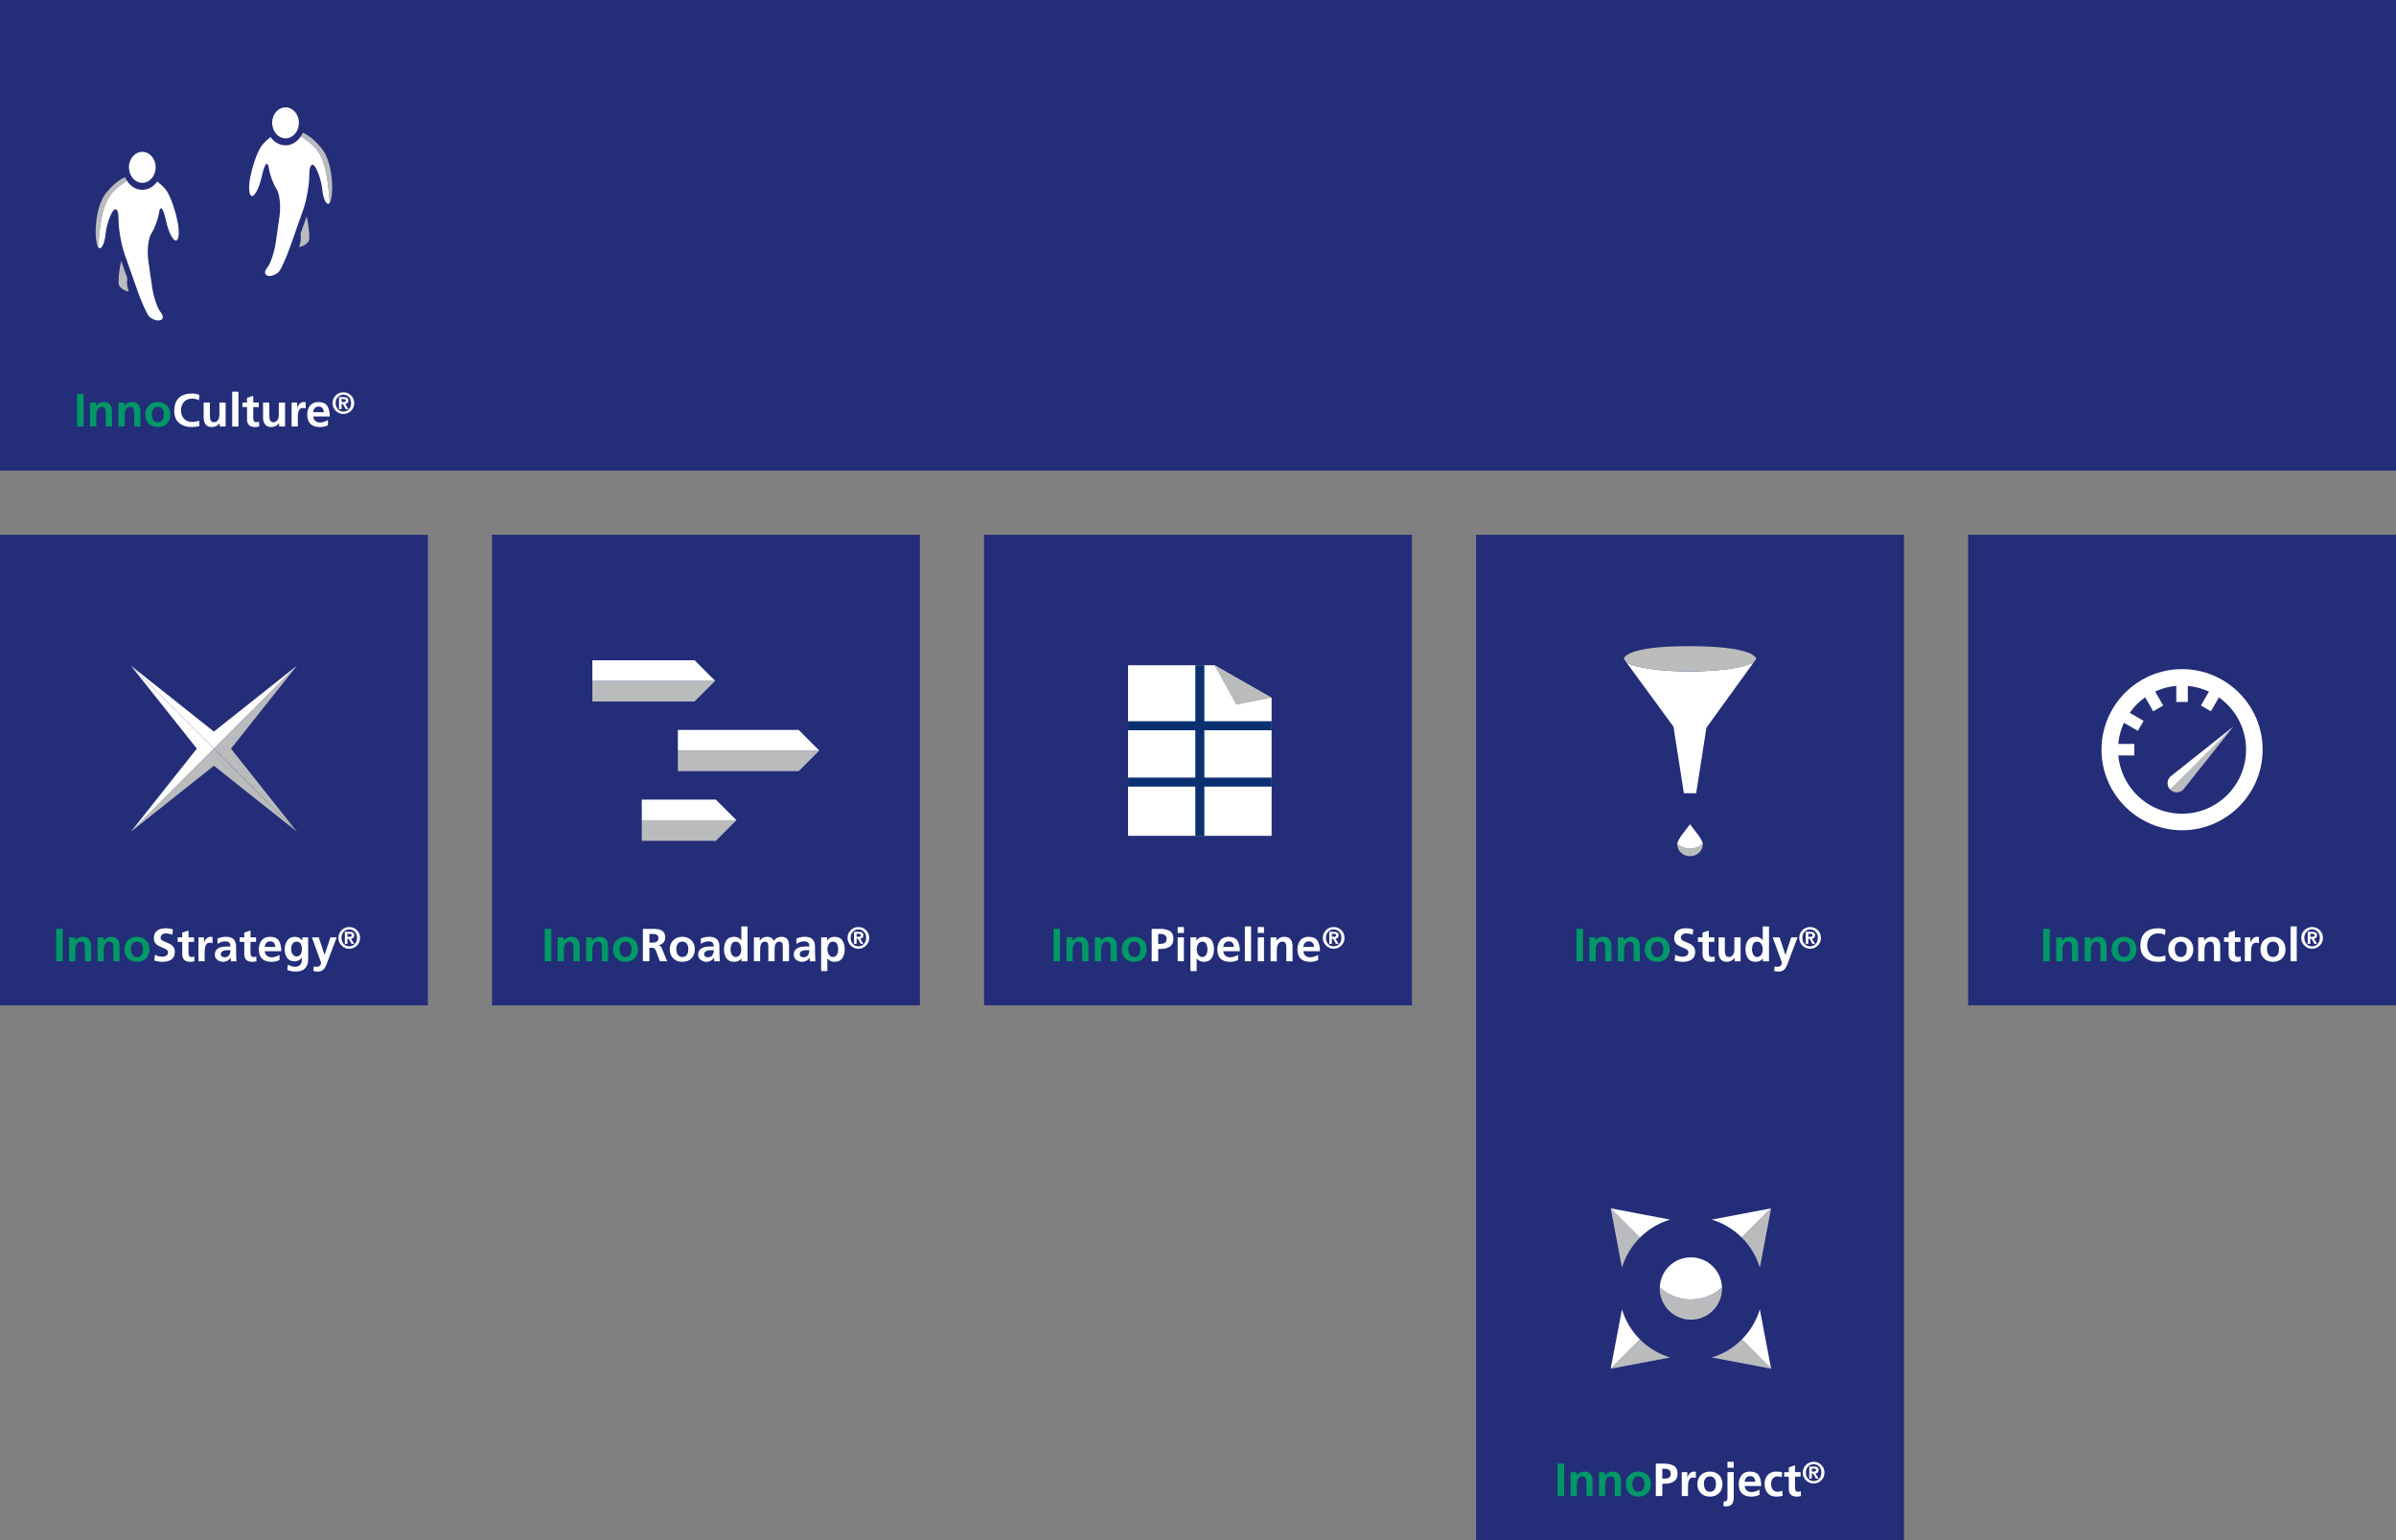 <?xml version="1.0" encoding="utf-8"?>
<!-- Generator: Adobe Illustrator 17.1.0, SVG Export Plug-In . SVG Version: 6.00 Build 0)  -->
<!DOCTYPE svg PUBLIC "-//W3C//DTD SVG 1.1//EN" "http://www.w3.org/Graphics/SVG/1.1/DTD/svg11.dtd">
<svg version="1.1" xmlns="http://www.w3.org/2000/svg" xmlns:xlink="http://www.w3.org/1999/xlink" x="0px" y="0px"
	 viewBox="0 0 278.822 179.242" enable-background="new 0 0 278.822 179.242" xml:space="preserve">
<rect x="0" y="0" width="278.822" height="179.242" fill="#808080" stroke="none"/>
<g id="Ebene_2">
</g>
<g id="Ebene_1">
	<g>
		<rect x="0" y="0" fill="#232D78" width="278.822" height="54.768"/>
		<rect x="0" y="62.237" fill="#232D78" width="49.789" height="54.769"/>
		<rect x="57.258" y="62.237" fill="#232D78" width="49.79" height="54.769"/>
		<rect x="114.516" y="62.237" fill="#232D78" width="49.79" height="54.769"/>
		<rect x="171.774" y="62.237" fill="#232D78" width="49.789" height="117.006"/>
		<rect x="229.032" y="62.237" fill="#232D78" width="49.789" height="54.769"/>
		<g>
			<path fill="#009866" d="M8.972,45.861h0.757v3.776H8.972V45.861z"/>
			<path fill="#009866" d="M10.476,46.852h0.687v0.378h0.011c0.231-0.299,0.536-0.447,0.915-0.443
				c0.328,0.003,0.57,0.106,0.725,0.308c0.148,0.202,0.222,0.463,0.222,0.785v1.758H12.31V48.15c0-0.09-0.002-0.182-0.005-0.276
				c-0.004-0.094-0.022-0.179-0.054-0.254c-0.025-0.083-0.07-0.15-0.135-0.2c-0.068-0.047-0.161-0.07-0.276-0.07
				c-0.13,0-0.234,0.031-0.314,0.092c-0.079,0.062-0.144,0.139-0.195,0.233c-0.047,0.094-0.079,0.193-0.097,0.297
				c-0.021,0.108-0.033,0.209-0.033,0.303v1.363h-0.725V46.852z"/>
			<path fill="#009866" d="M13.781,46.852h0.687v0.378h0.011c0.231-0.299,0.536-0.447,0.915-0.443
				c0.328,0.003,0.57,0.106,0.725,0.308c0.148,0.202,0.222,0.463,0.222,0.785v1.758h-0.725V48.15c0-0.09-0.002-0.182-0.005-0.276
				c-0.004-0.094-0.022-0.179-0.054-0.254c-0.025-0.083-0.07-0.15-0.135-0.2c-0.068-0.047-0.161-0.07-0.276-0.07
				c-0.13,0-0.234,0.031-0.314,0.092c-0.079,0.062-0.144,0.139-0.195,0.233c-0.047,0.094-0.079,0.193-0.097,0.297
				c-0.021,0.108-0.033,0.209-0.033,0.303v1.363h-0.725V46.852z"/>
			<path fill="#009866" d="M17.331,47.176c0.271-0.256,0.615-0.386,1.034-0.389c0.425,0.003,0.773,0.133,1.044,0.389
				c0.274,0.26,0.413,0.623,0.417,1.088c0,0.407-0.126,0.747-0.378,1.017c-0.252,0.274-0.613,0.415-1.082,0.422
				c-0.462-0.007-0.819-0.148-1.071-0.422c-0.256-0.271-0.384-0.61-0.384-1.017C16.912,47.798,17.053,47.436,17.331,47.176z
				 M17.677,48.339c0.007,0.061,0.017,0.119,0.027,0.173c0.021,0.116,0.058,0.22,0.108,0.314c0.054,0.094,0.126,0.167,0.217,0.222
				c0.086,0.062,0.198,0.092,0.335,0.092c0.141,0,0.258-0.029,0.352-0.087c0.09-0.054,0.162-0.128,0.216-0.222
				s0.09-0.198,0.108-0.314c0.018-0.112,0.027-0.225,0.027-0.341c0-0.224-0.056-0.417-0.167-0.579
				c-0.119-0.163-0.298-0.246-0.536-0.249c-0.231,0.003-0.404,0.088-0.52,0.254c-0.119,0.162-0.179,0.354-0.179,0.573
				C17.666,48.231,17.67,48.285,17.677,48.339z"/>
		</g>
		<g>
			<path fill="#FFFFFF" d="M23.206,49.583c-0.281,0.076-0.568,0.116-0.86,0.119c-0.621,0-1.117-0.157-1.488-0.471
				c-0.386-0.307-0.581-0.779-0.584-1.417c0.025-1.331,0.716-2.004,2.072-2.018c0.271,0,0.555,0.052,0.854,0.157l-0.054,0.639
				c-0.141-0.08-0.278-0.135-0.412-0.168c-0.133-0.021-0.269-0.032-0.406-0.032c-0.393,0.003-0.7,0.133-0.919,0.389
				c-0.231,0.256-0.346,0.583-0.346,0.979c0,0.393,0.113,0.712,0.341,0.958c0.224,0.256,0.537,0.386,0.941,0.39
				c0.155,0,0.31-0.016,0.465-0.049c0.151-0.029,0.272-0.065,0.362-0.108L23.206,49.583z"/>
			<path fill="#FFFFFF" d="M26.258,49.638h-0.688v-0.379H25.56c-0.228,0.289-0.532,0.437-0.915,0.444
				c-0.329-0.003-0.566-0.108-0.714-0.314c-0.155-0.202-0.232-0.461-0.232-0.779v-1.758h0.725v1.488c0,0.04,0.004,0.081,0.011,0.125
				c0,0.043,0.001,0.088,0.005,0.135c0.007,0.094,0.023,0.182,0.048,0.265c0.033,0.08,0.08,0.145,0.141,0.195
				c0.065,0.054,0.153,0.082,0.265,0.082c0.134,0,0.244-0.035,0.33-0.103c0.083-0.061,0.146-0.139,0.189-0.232
				c0.051-0.094,0.083-0.193,0.099-0.298c0.014-0.104,0.021-0.202,0.021-0.292v-1.363h0.725V49.638z"/>
			<path fill="#FFFFFF" d="M27.021,45.58h0.725v4.058h-0.725V45.58z"/>
			<path fill="#FFFFFF" d="M28.746,47.381h-0.535v-0.53h0.535v-0.558l0.725-0.232v0.79h0.645v0.53h-0.645v1.299
				c-0.003,0.123,0.021,0.227,0.07,0.313c0.047,0.094,0.138,0.143,0.271,0.146c0.138,0,0.247-0.025,0.33-0.076l0.022,0.574
				c-0.145,0.043-0.323,0.065-0.536,0.065c-0.584-0.015-0.878-0.315-0.882-0.903V47.381z"/>
			<path fill="#FFFFFF" d="M33.172,49.638h-0.688v-0.379h-0.011c-0.228,0.289-0.532,0.437-0.914,0.444
				c-0.328-0.003-0.566-0.108-0.714-0.314c-0.155-0.202-0.233-0.461-0.233-0.779v-1.758h0.726v1.488c0,0.04,0.003,0.081,0.011,0.125
				c0,0.043,0.002,0.088,0.005,0.135c0.008,0.094,0.023,0.182,0.049,0.265c0.032,0.08,0.079,0.145,0.141,0.195
				c0.065,0.054,0.153,0.082,0.266,0.082c0.133,0,0.243-0.035,0.33-0.103c0.083-0.061,0.146-0.139,0.189-0.232
				c0.05-0.094,0.082-0.193,0.097-0.298s0.021-0.202,0.021-0.292v-1.363h0.726V49.638z"/>
			<path fill="#FFFFFF" d="M33.935,46.852h0.644v0.633h0.011c0.021-0.144,0.102-0.294,0.238-0.449
				c0.134-0.159,0.309-0.242,0.524-0.249c0.072,0,0.146,0.007,0.223,0.021v0.73c-0.076-0.04-0.185-0.06-0.325-0.06
				c-0.145,0-0.256,0.04-0.335,0.119c-0.08,0.076-0.14,0.175-0.179,0.297c-0.036,0.116-0.058,0.238-0.065,0.368
				c-0.007,0.126-0.011,0.243-0.011,0.352v1.022h-0.725V46.852z"/>
			<path fill="#FFFFFF" d="M38.165,49.486c-0.256,0.144-0.575,0.216-0.957,0.216c-0.96-0.015-1.444-0.496-1.456-1.445
				c0-0.415,0.108-0.763,0.325-1.044c0.216-0.278,0.539-0.42,0.969-0.427c0.508,0.003,0.859,0.16,1.055,0.471
				c0.184,0.31,0.274,0.714,0.271,1.212h-1.926c0.018,0.224,0.099,0.395,0.243,0.514c0.145,0.126,0.328,0.189,0.552,0.189
				c0.177,0,0.343-0.029,0.498-0.086c0.151-0.051,0.294-0.116,0.427-0.195V49.486z M37.679,47.971
				c-0.008-0.184-0.057-0.337-0.146-0.46c-0.094-0.126-0.241-0.191-0.443-0.195c-0.198,0.004-0.352,0.065-0.46,0.184
				c-0.108,0.123-0.17,0.28-0.184,0.471H37.679z"/>
		</g>
		<g>
			<path fill="#FFFFFF" d="M39.07,46.021c0.238-0.24,0.535-0.363,0.89-0.368c0.359,0.005,0.658,0.127,0.896,0.368
				c0.24,0.238,0.362,0.537,0.367,0.896c-0.005,0.354-0.127,0.651-0.367,0.889c-0.238,0.245-0.537,0.37-0.896,0.375
				c-0.354-0.005-0.651-0.129-0.89-0.375c-0.245-0.238-0.369-0.535-0.374-0.889C38.7,46.558,38.824,46.259,39.07,46.021z
				 M39.322,47.624c0.168,0.182,0.38,0.274,0.637,0.276c0.257-0.002,0.471-0.094,0.641-0.276c0.17-0.177,0.257-0.413,0.259-0.707
				c-0.002-0.296-0.089-0.535-0.259-0.714c-0.17-0.177-0.384-0.267-0.641-0.27c-0.257,0.002-0.469,0.092-0.637,0.27
				c-0.173,0.18-0.261,0.418-0.263,0.714C39.062,47.211,39.15,47.447,39.322,47.624z M39.451,46.209h0.528
				c0.18,0,0.319,0.031,0.417,0.091c0.096,0.063,0.144,0.173,0.144,0.329c-0.002,0.124-0.036,0.215-0.102,0.273
				c-0.067,0.059-0.157,0.092-0.27,0.102l0.371,0.609h-0.308l-0.337-0.595h-0.144v0.595h-0.301V46.209z M39.997,46.787
				c0.075,0.002,0.134-0.009,0.176-0.035c0.044-0.023,0.066-0.074,0.066-0.151c-0.003-0.072-0.033-0.118-0.091-0.136
				c-0.057-0.017-0.117-0.024-0.183-0.024h-0.214v0.346H39.997z"/>
		</g>
		<g>
			<path fill="#009866" d="M181.262,170.337h0.758v3.776h-0.758V170.337z"/>
			<path fill="#009866" d="M182.766,171.327h0.688v0.378h0.011c0.23-0.299,0.535-0.447,0.914-0.443
				c0.328,0.003,0.57,0.106,0.726,0.308c0.147,0.202,0.222,0.463,0.222,0.785v1.758H184.6v-1.488c0-0.09-0.001-0.182-0.005-0.276
				s-0.021-0.179-0.055-0.254c-0.024-0.083-0.07-0.15-0.135-0.2c-0.068-0.047-0.16-0.07-0.276-0.07c-0.13,0-0.234,0.031-0.313,0.092
				c-0.079,0.062-0.145,0.139-0.194,0.233c-0.047,0.094-0.08,0.193-0.098,0.297c-0.021,0.108-0.032,0.209-0.032,0.303v1.363h-0.726
				V171.327z"/>
			<path fill="#009866" d="M186.071,171.327h0.688v0.378h0.011c0.23-0.299,0.535-0.447,0.914-0.443
				c0.328,0.003,0.57,0.106,0.726,0.308c0.147,0.202,0.222,0.463,0.222,0.785v1.758h-0.726v-1.488c0-0.09-0.001-0.182-0.005-0.276
				s-0.021-0.179-0.055-0.254c-0.024-0.083-0.07-0.15-0.135-0.2c-0.068-0.047-0.16-0.07-0.276-0.07c-0.13,0-0.234,0.031-0.313,0.092
				c-0.079,0.062-0.145,0.139-0.194,0.233c-0.047,0.094-0.08,0.193-0.098,0.297c-0.021,0.108-0.032,0.209-0.032,0.303v1.363h-0.726
				V171.327z"/>
			<path fill="#009866" d="M189.621,171.651c0.271-0.256,0.614-0.386,1.033-0.389c0.426,0.003,0.773,0.133,1.044,0.389
				c0.274,0.26,0.413,0.623,0.417,1.088c0,0.407-0.127,0.747-0.379,1.017c-0.253,0.274-0.613,0.415-1.082,0.422
				c-0.462-0.007-0.819-0.148-1.071-0.422c-0.256-0.271-0.385-0.61-0.385-1.017C189.202,172.274,189.343,171.911,189.621,171.651z
				 M189.967,172.815c0.008,0.061,0.017,0.119,0.027,0.173c0.021,0.116,0.058,0.22,0.108,0.314c0.054,0.094,0.126,0.167,0.216,0.222
				c0.087,0.062,0.198,0.092,0.336,0.092c0.141,0,0.258-0.029,0.352-0.087c0.09-0.054,0.162-0.128,0.217-0.222
				c0.054-0.094,0.09-0.198,0.107-0.314c0.019-0.112,0.027-0.225,0.027-0.341c0-0.224-0.056-0.417-0.168-0.579
				c-0.119-0.163-0.297-0.246-0.535-0.249c-0.231,0.003-0.404,0.088-0.52,0.254c-0.119,0.162-0.179,0.354-0.179,0.573
				C189.956,172.707,189.96,172.761,189.967,172.815z"/>
		</g>
		<g>
			<path fill="#FFFFFF" d="M192.684,170.337h0.958c0.426-0.004,0.792,0.072,1.099,0.227c0.31,0.163,0.469,0.467,0.476,0.915
				c-0.004,0.433-0.143,0.741-0.416,0.925c-0.274,0.188-0.621,0.279-1.039,0.276h-0.319v1.434h-0.758V170.337z M193.442,172.084
				h0.265c0.198,0.003,0.368-0.036,0.509-0.119c0.138-0.083,0.208-0.231,0.211-0.444c0-0.111-0.018-0.206-0.054-0.281
				c-0.04-0.076-0.092-0.135-0.157-0.178c-0.137-0.087-0.307-0.13-0.509-0.13h-0.265V172.084z"/>
			<path fill="#FFFFFF" d="M195.708,171.327h0.644v0.633h0.011c0.021-0.144,0.102-0.294,0.238-0.449
				c0.134-0.159,0.309-0.242,0.524-0.249c0.072,0,0.146,0.007,0.223,0.021v0.73c-0.076-0.04-0.185-0.06-0.325-0.06
				c-0.145,0-0.256,0.04-0.335,0.119c-0.08,0.076-0.14,0.175-0.179,0.297c-0.036,0.116-0.058,0.238-0.065,0.368
				c-0.007,0.126-0.011,0.243-0.011,0.352v1.022h-0.725V171.327z"/>
			<path fill="#FFFFFF" d="M197.948,171.651c0.271-0.256,0.614-0.386,1.033-0.389c0.426,0.003,0.773,0.133,1.044,0.389
				c0.274,0.26,0.413,0.623,0.417,1.088c0,0.407-0.127,0.747-0.379,1.017c-0.253,0.274-0.613,0.415-1.082,0.422
				c-0.462-0.007-0.819-0.148-1.071-0.422c-0.256-0.271-0.385-0.61-0.385-1.017C197.529,172.274,197.67,171.911,197.948,171.651z
				 M198.294,172.815c0.008,0.061,0.017,0.119,0.027,0.173c0.021,0.116,0.058,0.22,0.108,0.314c0.054,0.094,0.126,0.167,0.216,0.222
				c0.087,0.062,0.198,0.092,0.336,0.092c0.141,0,0.258-0.029,0.352-0.087c0.09-0.054,0.162-0.128,0.217-0.222
				c0.054-0.094,0.09-0.198,0.107-0.314c0.019-0.112,0.027-0.225,0.027-0.341c0-0.224-0.056-0.417-0.168-0.579
				c-0.119-0.163-0.297-0.246-0.535-0.249c-0.231,0.003-0.404,0.088-0.52,0.254c-0.119,0.162-0.179,0.354-0.179,0.573
				C198.283,172.707,198.287,172.761,198.294,172.815z"/>
			<path fill="#FFFFFF" d="M200.583,174.752c0.19-0.007,0.315-0.045,0.373-0.114c0.051-0.069,0.074-0.208,0.07-0.417v-2.895h0.725
				v2.992c0,0.098-0.009,0.202-0.026,0.314c-0.022,0.115-0.062,0.225-0.119,0.33c-0.058,0.097-0.141,0.18-0.249,0.249
				c-0.112,0.065-0.26,0.099-0.443,0.103c-0.134,0-0.253-0.015-0.357-0.043L200.583,174.752z M201.027,170.126h0.725v0.692h-0.725
				V170.126z"/>
			<path fill="#FFFFFF" d="M204.749,173.962c-0.256,0.144-0.575,0.216-0.957,0.216c-0.96-0.015-1.444-0.496-1.456-1.445
				c0-0.415,0.108-0.763,0.325-1.044c0.216-0.278,0.539-0.42,0.969-0.427c0.508,0.003,0.859,0.16,1.055,0.471
				c0.184,0.31,0.274,0.714,0.271,1.212h-1.926c0.018,0.224,0.099,0.395,0.243,0.514c0.145,0.126,0.328,0.189,0.552,0.189
				c0.177,0,0.343-0.029,0.498-0.086c0.151-0.051,0.294-0.116,0.427-0.195V173.962z M204.263,172.447
				c-0.008-0.184-0.057-0.337-0.146-0.46c-0.094-0.126-0.241-0.191-0.443-0.195c-0.198,0.004-0.352,0.065-0.46,0.184
				c-0.108,0.123-0.17,0.28-0.184,0.471H204.263z"/>
			<path fill="#FFFFFF" d="M207.33,171.927c-0.062-0.032-0.13-0.058-0.206-0.076c-0.079-0.018-0.175-0.027-0.286-0.027
				c-0.224,0.003-0.4,0.083-0.53,0.238c-0.138,0.159-0.206,0.374-0.206,0.644c0,0.26,0.063,0.475,0.189,0.644
				c0.123,0.173,0.311,0.261,0.563,0.265c0.104,0,0.209-0.017,0.314-0.049c0.101-0.025,0.182-0.052,0.243-0.081l0.032,0.601
				c-0.101,0.032-0.209,0.054-0.324,0.065c-0.116,0.018-0.249,0.027-0.4,0.027c-0.455-0.003-0.796-0.144-1.022-0.422
				c-0.235-0.271-0.353-0.621-0.353-1.05c0-0.415,0.117-0.757,0.353-1.028c0.23-0.274,0.563-0.413,0.995-0.417
				c0.281,0,0.516,0.03,0.703,0.092L207.33,171.927z"/>
			<path fill="#FFFFFF" d="M208.163,171.857h-0.535v-0.53h0.535v-0.558l0.725-0.232v0.79h0.645v0.53h-0.645v1.299
				c-0.003,0.123,0.021,0.227,0.07,0.313c0.047,0.094,0.138,0.143,0.271,0.146c0.138,0,0.247-0.025,0.33-0.076l0.022,0.574
				c-0.145,0.043-0.323,0.065-0.536,0.065c-0.584-0.015-0.878-0.315-0.882-0.903V171.857z"/>
		</g>
		<g>
			<path fill="#FFFFFF" d="M210.162,170.492c0.238-0.24,0.535-0.363,0.89-0.368c0.359,0.005,0.658,0.127,0.896,0.368
				c0.24,0.238,0.362,0.537,0.367,0.896c-0.005,0.354-0.127,0.651-0.367,0.889c-0.238,0.245-0.537,0.37-0.896,0.375
				c-0.354-0.005-0.651-0.129-0.89-0.375c-0.245-0.238-0.369-0.535-0.374-0.889C209.793,171.029,209.917,170.73,210.162,170.492z
				 M210.415,172.096c0.168,0.182,0.38,0.274,0.637,0.276c0.257-0.002,0.471-0.094,0.641-0.276c0.17-0.177,0.257-0.413,0.259-0.707
				c-0.002-0.296-0.089-0.535-0.259-0.714c-0.17-0.177-0.384-0.267-0.641-0.27c-0.257,0.002-0.469,0.092-0.637,0.27
				c-0.173,0.18-0.261,0.418-0.263,0.714C210.154,171.683,210.242,171.918,210.415,172.096z M210.544,170.681h0.528
				c0.18,0,0.319,0.031,0.417,0.091c0.096,0.063,0.144,0.173,0.144,0.329c-0.002,0.124-0.036,0.215-0.102,0.273
				c-0.067,0.059-0.157,0.092-0.27,0.102l0.371,0.609h-0.308l-0.337-0.595h-0.144v0.595h-0.301V170.681z M211.09,171.259
				c0.075,0.002,0.134-0.009,0.176-0.035c0.044-0.023,0.066-0.074,0.066-0.151c-0.003-0.072-0.033-0.118-0.091-0.136
				c-0.057-0.017-0.117-0.024-0.183-0.024h-0.214v0.346H211.09z"/>
		</g>
		<g>
			<path fill="#009866" d="M122.599,108.099h0.758v3.776h-0.758V108.099z"/>
			<path fill="#009866" d="M124.103,109.089h0.688v0.378h0.011c0.23-0.299,0.535-0.447,0.914-0.443
				c0.328,0.003,0.57,0.106,0.726,0.308c0.147,0.202,0.222,0.463,0.222,0.785v1.758h-0.726v-1.488c0-0.09-0.001-0.182-0.005-0.276
				s-0.021-0.179-0.055-0.254c-0.024-0.083-0.07-0.15-0.135-0.2c-0.068-0.047-0.16-0.07-0.276-0.07c-0.13,0-0.234,0.031-0.313,0.092
				c-0.079,0.062-0.145,0.139-0.194,0.233c-0.047,0.094-0.08,0.193-0.098,0.297c-0.021,0.108-0.032,0.209-0.032,0.303v1.363h-0.726
				V109.089z"/>
			<path fill="#009866" d="M127.408,109.089h0.688v0.378h0.011c0.23-0.299,0.535-0.447,0.914-0.443
				c0.328,0.003,0.57,0.106,0.726,0.308c0.147,0.202,0.222,0.463,0.222,0.785v1.758h-0.726v-1.488c0-0.09-0.001-0.182-0.005-0.276
				s-0.021-0.179-0.055-0.254c-0.024-0.083-0.07-0.15-0.135-0.2c-0.068-0.047-0.16-0.07-0.276-0.07c-0.13,0-0.234,0.031-0.313,0.092
				c-0.079,0.062-0.145,0.139-0.194,0.233c-0.047,0.094-0.08,0.193-0.098,0.297c-0.021,0.108-0.032,0.209-0.032,0.303v1.363h-0.726
				V109.089z"/>
			<path fill="#009866" d="M130.958,109.413c0.271-0.256,0.614-0.386,1.033-0.389c0.426,0.003,0.773,0.133,1.044,0.389
				c0.274,0.26,0.413,0.623,0.417,1.088c0,0.407-0.127,0.747-0.379,1.017c-0.253,0.274-0.613,0.415-1.082,0.422
				c-0.462-0.007-0.819-0.148-1.071-0.422c-0.256-0.271-0.385-0.61-0.385-1.017C130.539,110.036,130.68,109.673,130.958,109.413z
				 M131.304,110.577c0.008,0.061,0.017,0.119,0.027,0.173c0.021,0.116,0.058,0.22,0.108,0.314c0.054,0.094,0.126,0.167,0.216,0.222
				c0.087,0.062,0.198,0.092,0.336,0.092c0.141,0,0.258-0.029,0.352-0.087c0.09-0.054,0.162-0.128,0.217-0.222
				c0.054-0.094,0.09-0.198,0.107-0.314c0.019-0.112,0.027-0.225,0.027-0.341c0-0.224-0.056-0.417-0.168-0.579
				c-0.119-0.163-0.297-0.246-0.535-0.249c-0.231,0.003-0.404,0.088-0.52,0.254c-0.119,0.162-0.179,0.354-0.179,0.573
				C131.293,110.468,131.297,110.522,131.304,110.577z"/>
		</g>
		<g>
			<path fill="#FFFFFF" d="M134.021,108.099h0.958c0.426-0.004,0.792,0.072,1.099,0.227c0.31,0.163,0.469,0.467,0.476,0.915
				c-0.004,0.433-0.143,0.741-0.416,0.925c-0.274,0.188-0.621,0.279-1.039,0.276h-0.319v1.434h-0.758V108.099z M134.779,109.846
				h0.265c0.198,0.003,0.368-0.036,0.509-0.119c0.138-0.083,0.208-0.231,0.211-0.444c0-0.111-0.018-0.206-0.054-0.281
				c-0.04-0.076-0.092-0.135-0.157-0.178c-0.137-0.087-0.307-0.13-0.509-0.13h-0.265V109.846z"/>
			<path fill="#FFFFFF" d="M137.045,107.888h0.725v0.692h-0.725V107.888z M137.045,109.089h0.725v2.786h-0.725V109.089z"/>
			<path fill="#FFFFFF" d="M138.533,109.089h0.692v0.395h0.012c0.154-0.295,0.443-0.449,0.865-0.459
				c0.422,0.007,0.725,0.151,0.909,0.433c0.177,0.281,0.263,0.621,0.26,1.017c0.003,0.393-0.083,0.732-0.26,1.017
				c-0.185,0.292-0.492,0.442-0.926,0.449c-0.151,0-0.292-0.027-0.422-0.081c-0.133-0.054-0.265-0.155-0.395-0.303h-0.011v1.456
				h-0.726V109.089z M139.415,109.884c-0.101,0.184-0.151,0.381-0.151,0.59c-0.004,0.209,0.045,0.408,0.146,0.595
				c0.05,0.086,0.115,0.159,0.194,0.216c0.079,0.062,0.179,0.092,0.298,0.092s0.22-0.031,0.303-0.092
				c0.079-0.058,0.141-0.13,0.185-0.216c0.047-0.094,0.081-0.193,0.103-0.297c0.015-0.105,0.021-0.204,0.021-0.298
				c0-0.202-0.04-0.398-0.119-0.59c-0.043-0.09-0.104-0.162-0.184-0.216c-0.08-0.054-0.179-0.081-0.298-0.081
				C139.683,109.594,139.517,109.693,139.415,109.884z"/>
			<path fill="#FFFFFF" d="M144.073,111.724c-0.256,0.144-0.575,0.216-0.957,0.216c-0.96-0.015-1.444-0.496-1.456-1.445
				c0-0.415,0.108-0.763,0.325-1.044c0.216-0.278,0.539-0.42,0.969-0.427c0.508,0.003,0.859,0.16,1.055,0.471
				c0.184,0.31,0.274,0.714,0.271,1.212h-1.926c0.018,0.224,0.099,0.395,0.243,0.514c0.145,0.126,0.328,0.189,0.552,0.189
				c0.177,0,0.343-0.029,0.498-0.086c0.151-0.051,0.294-0.116,0.427-0.195V111.724z M143.587,110.208
				c-0.008-0.184-0.057-0.337-0.146-0.46c-0.094-0.126-0.241-0.191-0.443-0.195c-0.198,0.004-0.352,0.065-0.46,0.184
				c-0.108,0.123-0.17,0.28-0.184,0.471H143.587z"/>
			<path fill="#FFFFFF" d="M144.863,107.817h0.725v4.058h-0.725V107.817z"/>
			<path fill="#FFFFFF" d="M146.367,107.888h0.725v0.692h-0.725V107.888z M146.367,109.089h0.725v2.786h-0.725V109.089z"/>
			<path fill="#FFFFFF" d="M147.855,109.089h0.688v0.378h0.011c0.23-0.299,0.535-0.447,0.914-0.443
				c0.328,0.003,0.57,0.106,0.726,0.308c0.147,0.202,0.222,0.463,0.222,0.785v1.758h-0.726v-1.488c0-0.09-0.001-0.182-0.005-0.276
				s-0.021-0.179-0.055-0.254c-0.024-0.083-0.07-0.15-0.135-0.2c-0.068-0.047-0.16-0.07-0.276-0.07c-0.13,0-0.234,0.031-0.313,0.092
				c-0.079,0.062-0.145,0.139-0.194,0.233c-0.047,0.094-0.08,0.193-0.098,0.297c-0.021,0.108-0.032,0.209-0.032,0.303v1.363h-0.726
				V109.089z"/>
			<path fill="#FFFFFF" d="M153.395,111.724c-0.256,0.144-0.575,0.216-0.957,0.216c-0.96-0.015-1.444-0.496-1.456-1.445
				c0-0.415,0.108-0.763,0.325-1.044c0.216-0.278,0.539-0.42,0.969-0.427c0.508,0.003,0.859,0.16,1.055,0.471
				c0.184,0.31,0.274,0.714,0.271,1.212h-1.926c0.018,0.224,0.099,0.395,0.243,0.514c0.145,0.126,0.328,0.189,0.552,0.189
				c0.177,0,0.343-0.029,0.498-0.086c0.151-0.051,0.294-0.116,0.427-0.195V111.724z M152.908,110.208
				c-0.008-0.184-0.057-0.337-0.146-0.46c-0.094-0.126-0.241-0.191-0.443-0.195c-0.198,0.004-0.352,0.065-0.46,0.184
				c-0.108,0.123-0.17,0.28-0.184,0.471H152.908z"/>
		</g>
		<g>
			<path fill="#FFFFFF" d="M154.308,108.256c0.238-0.24,0.535-0.363,0.89-0.368c0.359,0.005,0.658,0.127,0.896,0.368
				c0.24,0.238,0.362,0.537,0.367,0.896c-0.005,0.354-0.127,0.651-0.367,0.889c-0.238,0.245-0.537,0.37-0.896,0.375
				c-0.354-0.005-0.651-0.129-0.89-0.375c-0.245-0.238-0.369-0.535-0.374-0.889C153.939,108.793,154.063,108.494,154.308,108.256z
				 M154.561,109.859c0.168,0.182,0.38,0.274,0.637,0.276c0.257-0.002,0.471-0.094,0.641-0.276c0.17-0.177,0.257-0.413,0.259-0.707
				c-0.002-0.296-0.089-0.535-0.259-0.714c-0.17-0.177-0.384-0.267-0.641-0.27c-0.257,0.002-0.469,0.092-0.637,0.27
				c-0.173,0.18-0.261,0.418-0.263,0.714C154.3,109.446,154.388,109.682,154.561,109.859z M154.69,108.445h0.528
				c0.18,0,0.319,0.031,0.417,0.091c0.096,0.063,0.144,0.173,0.144,0.329c-0.002,0.124-0.036,0.215-0.102,0.273
				c-0.067,0.059-0.157,0.092-0.27,0.102l0.371,0.609h-0.308l-0.337-0.595h-0.144v0.595h-0.301V108.445z M155.236,109.022
				c0.075,0.002,0.134-0.009,0.176-0.035c0.044-0.023,0.066-0.074,0.066-0.151c-0.003-0.072-0.033-0.118-0.091-0.136
				c-0.057-0.017-0.117-0.024-0.183-0.024h-0.214v0.346H155.236z"/>
		</g>
		<g>
			<path fill="#009866" d="M183.458,108.099h0.758v3.776h-0.758V108.099z"/>
			<path fill="#009866" d="M184.962,109.089h0.688v0.378h0.011c0.23-0.299,0.535-0.447,0.914-0.443
				c0.328,0.003,0.57,0.106,0.726,0.308c0.147,0.202,0.222,0.463,0.222,0.785v1.758h-0.726v-1.488c0-0.09-0.001-0.182-0.005-0.276
				s-0.021-0.179-0.055-0.254c-0.024-0.083-0.07-0.15-0.135-0.2c-0.068-0.047-0.16-0.07-0.276-0.07c-0.13,0-0.234,0.031-0.313,0.092
				c-0.079,0.062-0.145,0.139-0.194,0.233c-0.047,0.094-0.08,0.193-0.098,0.297c-0.021,0.108-0.032,0.209-0.032,0.303v1.363h-0.726
				V109.089z"/>
			<path fill="#009866" d="M188.268,109.089h0.688v0.378h0.011c0.23-0.299,0.535-0.447,0.914-0.443
				c0.328,0.003,0.57,0.106,0.726,0.308c0.147,0.202,0.222,0.463,0.222,0.785v1.758h-0.726v-1.488c0-0.09-0.001-0.182-0.005-0.276
				s-0.021-0.179-0.055-0.254c-0.024-0.083-0.07-0.15-0.135-0.2c-0.068-0.047-0.16-0.07-0.276-0.07c-0.13,0-0.234,0.031-0.313,0.092
				c-0.079,0.062-0.145,0.139-0.194,0.233c-0.047,0.094-0.08,0.193-0.098,0.297c-0.021,0.108-0.032,0.209-0.032,0.303v1.363h-0.726
				V109.089z"/>
			<path fill="#009866" d="M191.818,109.413c0.271-0.256,0.614-0.386,1.033-0.389c0.426,0.003,0.773,0.133,1.044,0.389
				c0.274,0.26,0.413,0.623,0.417,1.088c0,0.407-0.127,0.747-0.379,1.017c-0.253,0.274-0.613,0.415-1.082,0.422
				c-0.462-0.007-0.819-0.148-1.071-0.422c-0.256-0.271-0.385-0.61-0.385-1.017C191.399,110.036,191.539,109.673,191.818,109.413z
				 M192.163,110.577c0.008,0.061,0.017,0.119,0.027,0.173c0.021,0.116,0.058,0.22,0.108,0.314c0.054,0.094,0.126,0.167,0.216,0.222
				c0.087,0.062,0.198,0.092,0.336,0.092c0.141,0,0.258-0.029,0.352-0.087c0.09-0.054,0.162-0.128,0.217-0.222
				c0.054-0.094,0.09-0.198,0.107-0.314c0.019-0.112,0.027-0.225,0.027-0.341c0-0.224-0.056-0.417-0.168-0.579
				c-0.119-0.163-0.297-0.246-0.535-0.249c-0.231,0.003-0.404,0.088-0.52,0.254c-0.119,0.162-0.179,0.354-0.179,0.573
				C192.153,110.468,192.156,110.522,192.163,110.577z"/>
		</g>
		<g>
			<path fill="#FFFFFF" d="M196.206,108.629c-0.065,0-0.13,0.007-0.195,0.021c-0.068,0.015-0.133,0.042-0.194,0.081
				c-0.058,0.036-0.106,0.09-0.146,0.163c-0.04,0.068-0.06,0.155-0.06,0.259c0,0.08,0.025,0.146,0.076,0.2
				c0.05,0.054,0.113,0.103,0.189,0.146c0.083,0.043,0.173,0.083,0.271,0.119c0.094,0.04,0.192,0.082,0.297,0.125
				c0.105,0.04,0.206,0.087,0.304,0.141c0.101,0.058,0.189,0.128,0.265,0.211c0.076,0.08,0.139,0.175,0.189,0.287
				c0.043,0.115,0.065,0.254,0.065,0.417c-0.008,0.408-0.146,0.7-0.417,0.876s-0.604,0.265-1.001,0.265
				c-0.194,0-0.359-0.015-0.492-0.043c-0.138-0.025-0.296-0.06-0.477-0.103l0.07-0.682c0.268,0.151,0.552,0.229,0.855,0.232
				c0.154,0,0.305-0.04,0.449-0.119c0.144-0.079,0.218-0.202,0.222-0.368c0-0.09-0.021-0.168-0.065-0.233
				c-0.051-0.065-0.113-0.119-0.189-0.162c-0.166-0.086-0.355-0.169-0.567-0.249c-0.105-0.043-0.204-0.094-0.298-0.151
				c-0.098-0.054-0.188-0.119-0.271-0.195c-0.076-0.079-0.139-0.175-0.189-0.287s-0.076-0.244-0.076-0.395
				c0.008-0.418,0.146-0.718,0.417-0.898c0.26-0.17,0.561-0.254,0.903-0.254c0.325,0,0.626,0.045,0.903,0.135l-0.07,0.622
				C196.733,108.687,196.477,108.632,196.206,108.629z"/>
			<path fill="#FFFFFF" d="M198.126,109.619h-0.535v-0.53h0.535v-0.558l0.725-0.232v0.79h0.645v0.53h-0.645v1.299
				c-0.003,0.123,0.021,0.227,0.07,0.313c0.047,0.094,0.138,0.143,0.271,0.146c0.138,0,0.247-0.025,0.33-0.076l0.022,0.574
				c-0.145,0.043-0.323,0.065-0.536,0.065c-0.584-0.015-0.878-0.315-0.882-0.903V109.619z"/>
			<path fill="#FFFFFF" d="M202.553,111.875h-0.688v-0.379h-0.011c-0.228,0.289-0.532,0.437-0.914,0.444
				c-0.328-0.003-0.566-0.108-0.714-0.314c-0.155-0.202-0.233-0.461-0.233-0.779v-1.758h0.726v1.488c0,0.04,0.003,0.081,0.011,0.125
				c0,0.043,0.002,0.088,0.005,0.135c0.008,0.094,0.023,0.182,0.049,0.265c0.032,0.08,0.079,0.145,0.141,0.195
				c0.065,0.054,0.153,0.082,0.266,0.082c0.133,0,0.243-0.035,0.33-0.103c0.083-0.061,0.146-0.139,0.189-0.232
				c0.05-0.094,0.082-0.193,0.097-0.298s0.021-0.202,0.021-0.292v-1.363h0.726V111.875z"/>
			<path fill="#FFFFFF" d="M205.155,111.561h-0.011c-0.225,0.256-0.509,0.382-0.855,0.379c-0.422-0.007-0.723-0.157-0.903-0.449
				c-0.181-0.285-0.269-0.624-0.266-1.017c-0.003-0.396,0.085-0.736,0.266-1.017s0.481-0.426,0.903-0.433
				c0.35,0,0.628,0.129,0.833,0.389h0.011v-1.596h0.726v4.058h-0.703V111.561z M204.008,111.069c0.047,0.086,0.11,0.159,0.189,0.216
				c0.076,0.062,0.173,0.092,0.292,0.092c0.126,0,0.229-0.031,0.309-0.092c0.083-0.058,0.147-0.13,0.194-0.216
				c0.051-0.09,0.087-0.188,0.108-0.292c0.019-0.105,0.027-0.206,0.027-0.303c0-0.209-0.049-0.406-0.146-0.59
				c-0.054-0.09-0.12-0.162-0.2-0.216c-0.083-0.054-0.184-0.081-0.303-0.081c-0.228,0.007-0.386,0.106-0.476,0.297
				c-0.044,0.087-0.074,0.182-0.093,0.287c-0.021,0.104-0.032,0.206-0.032,0.303C203.874,110.676,203.918,110.874,204.008,111.069z"
				/>
			<path fill="#FFFFFF" d="M207.763,111.123h0.011l0.671-2.034h0.735l-1.044,2.765c-0.054,0.151-0.11,0.299-0.168,0.443
				c-0.058,0.148-0.128,0.28-0.211,0.395c-0.079,0.115-0.18,0.208-0.303,0.276c-0.13,0.072-0.288,0.108-0.476,0.108
				c-0.174,0-0.345-0.025-0.515-0.076l0.049-0.536c0.083,0.032,0.207,0.049,0.373,0.049c0.148-0.004,0.264-0.051,0.347-0.141
				c0.083-0.09,0.124-0.209,0.124-0.357l-1.065-2.927h0.801L207.763,111.123z"/>
		</g>
		<g>
			<path fill="#FFFFFF" d="M209.75,108.256c0.238-0.24,0.535-0.363,0.89-0.368c0.359,0.005,0.658,0.127,0.896,0.368
				c0.24,0.238,0.362,0.537,0.367,0.896c-0.005,0.354-0.127,0.651-0.367,0.889c-0.238,0.245-0.537,0.37-0.896,0.375
				c-0.354-0.005-0.651-0.129-0.89-0.375c-0.245-0.238-0.369-0.535-0.374-0.889C209.381,108.793,209.505,108.494,209.75,108.256z
				 M210.003,109.859c0.168,0.182,0.38,0.274,0.637,0.276c0.257-0.002,0.471-0.094,0.641-0.276c0.17-0.177,0.257-0.413,0.259-0.707
				c-0.002-0.296-0.089-0.535-0.259-0.714c-0.17-0.177-0.384-0.267-0.641-0.27c-0.257,0.002-0.469,0.092-0.637,0.27
				c-0.173,0.18-0.261,0.418-0.263,0.714C209.742,109.446,209.83,109.682,210.003,109.859z M210.132,108.445h0.528
				c0.18,0,0.319,0.031,0.417,0.091c0.096,0.063,0.144,0.173,0.144,0.329c-0.002,0.124-0.036,0.215-0.102,0.273
				c-0.067,0.059-0.157,0.092-0.27,0.102l0.371,0.609h-0.308l-0.337-0.595h-0.144v0.595h-0.301V108.445z M210.678,109.022
				c0.075,0.002,0.134-0.009,0.176-0.035c0.044-0.023,0.066-0.074,0.066-0.151c-0.003-0.072-0.033-0.118-0.091-0.136
				c-0.057-0.017-0.117-0.024-0.183-0.024h-0.214v0.346H210.678z"/>
		</g>
		<g>
			<path fill="#009866" d="M237.774,108.099h0.758v3.776h-0.758V108.099z"/>
			<path fill="#009866" d="M239.278,109.089h0.688v0.378h0.011c0.23-0.299,0.535-0.447,0.914-0.443
				c0.328,0.003,0.57,0.106,0.726,0.308c0.147,0.202,0.222,0.463,0.222,0.785v1.758h-0.726v-1.488c0-0.09-0.001-0.182-0.005-0.276
				s-0.021-0.179-0.055-0.254c-0.024-0.083-0.07-0.15-0.135-0.2c-0.068-0.047-0.16-0.07-0.276-0.07c-0.13,0-0.234,0.031-0.313,0.092
				c-0.079,0.062-0.145,0.139-0.194,0.233c-0.047,0.094-0.08,0.193-0.098,0.297c-0.021,0.108-0.032,0.209-0.032,0.303v1.363h-0.726
				V109.089z"/>
			<path fill="#009866" d="M242.583,109.089h0.688v0.378h0.011c0.23-0.299,0.535-0.447,0.914-0.443
				c0.328,0.003,0.57,0.106,0.726,0.308c0.147,0.202,0.222,0.463,0.222,0.785v1.758h-0.726v-1.488c0-0.09-0.001-0.182-0.005-0.276
				s-0.021-0.179-0.055-0.254c-0.024-0.083-0.07-0.15-0.135-0.2c-0.068-0.047-0.16-0.07-0.276-0.07c-0.13,0-0.234,0.031-0.313,0.092
				c-0.079,0.062-0.145,0.139-0.194,0.233c-0.047,0.094-0.08,0.193-0.098,0.297c-0.021,0.108-0.032,0.209-0.032,0.303v1.363h-0.726
				V109.089z"/>
			<path fill="#009866" d="M246.133,109.413c0.271-0.256,0.614-0.386,1.033-0.389c0.426,0.003,0.773,0.133,1.044,0.389
				c0.274,0.26,0.413,0.623,0.417,1.088c0,0.407-0.127,0.747-0.379,1.017c-0.253,0.274-0.613,0.415-1.082,0.422
				c-0.462-0.007-0.819-0.148-1.071-0.422c-0.256-0.271-0.385-0.61-0.385-1.017C245.714,110.036,245.855,109.673,246.133,109.413z
				 M246.479,110.577c0.008,0.061,0.017,0.119,0.027,0.173c0.021,0.116,0.058,0.22,0.108,0.314c0.054,0.094,0.126,0.167,0.216,0.222
				c0.087,0.062,0.198,0.092,0.336,0.092c0.141,0,0.258-0.029,0.352-0.087c0.09-0.054,0.162-0.128,0.217-0.222
				c0.054-0.094,0.09-0.198,0.107-0.314c0.019-0.112,0.027-0.225,0.027-0.341c0-0.224-0.056-0.417-0.168-0.579
				c-0.119-0.163-0.297-0.246-0.535-0.249c-0.231,0.003-0.404,0.088-0.52,0.254c-0.119,0.162-0.179,0.354-0.179,0.573
				C246.468,110.468,246.472,110.522,246.479,110.577z"/>
		</g>
		<g>
			<path fill="#FFFFFF" d="M252.005,111.821c-0.281,0.076-0.568,0.116-0.86,0.119c-0.62,0-1.116-0.157-1.487-0.471
				c-0.387-0.307-0.581-0.779-0.585-1.417c0.025-1.331,0.717-2.004,2.072-2.018c0.271,0,0.556,0.052,0.855,0.157l-0.055,0.639
				c-0.141-0.08-0.277-0.135-0.411-0.168c-0.133-0.021-0.269-0.032-0.405-0.032c-0.394,0.003-0.7,0.133-0.92,0.389
				c-0.231,0.256-0.347,0.583-0.347,0.979c0,0.393,0.114,0.712,0.341,0.958c0.224,0.256,0.538,0.386,0.941,0.39
				c0.155,0,0.311-0.016,0.466-0.049c0.151-0.029,0.272-0.065,0.362-0.108L252.005,111.821z"/>
			<path fill="#FFFFFF" d="M252.741,109.413c0.271-0.256,0.614-0.386,1.033-0.389c0.426,0.003,0.773,0.133,1.044,0.389
				c0.274,0.26,0.413,0.623,0.417,1.088c0,0.407-0.127,0.747-0.379,1.017c-0.253,0.274-0.613,0.415-1.082,0.422
				c-0.462-0.007-0.819-0.148-1.071-0.422c-0.256-0.271-0.385-0.61-0.385-1.017C252.322,110.036,252.463,109.673,252.741,109.413z
				 M253.087,110.577c0.008,0.061,0.017,0.119,0.027,0.173c0.021,0.116,0.058,0.22,0.108,0.314c0.054,0.094,0.126,0.167,0.216,0.222
				c0.087,0.062,0.198,0.092,0.336,0.092c0.141,0,0.258-0.029,0.352-0.087c0.09-0.054,0.162-0.128,0.217-0.222
				c0.054-0.094,0.09-0.198,0.107-0.314c0.019-0.112,0.027-0.225,0.027-0.341c0-0.224-0.056-0.417-0.168-0.579
				c-0.119-0.163-0.297-0.246-0.535-0.249c-0.231,0.003-0.404,0.088-0.52,0.254c-0.119,0.162-0.179,0.354-0.179,0.573
				C253.076,110.468,253.08,110.522,253.087,110.577z"/>
			<path fill="#FFFFFF" d="M255.803,109.089h0.688v0.378h0.011c0.23-0.299,0.535-0.447,0.914-0.443
				c0.328,0.003,0.57,0.106,0.726,0.308c0.147,0.202,0.222,0.463,0.222,0.785v1.758h-0.726v-1.488c0-0.09-0.001-0.182-0.005-0.276
				s-0.021-0.179-0.055-0.254c-0.024-0.083-0.07-0.15-0.135-0.2c-0.068-0.047-0.16-0.07-0.276-0.07c-0.13,0-0.234,0.031-0.313,0.092
				c-0.079,0.062-0.145,0.139-0.194,0.233c-0.047,0.094-0.08,0.193-0.098,0.297c-0.021,0.108-0.032,0.209-0.032,0.303v1.363h-0.726
				V109.089z"/>
			<path fill="#FFFFFF" d="M259.347,109.619h-0.535v-0.53h0.535v-0.558l0.725-0.232v0.79h0.645v0.53h-0.645v1.299
				c-0.003,0.123,0.021,0.227,0.07,0.313c0.047,0.094,0.138,0.143,0.271,0.146c0.138,0,0.247-0.025,0.33-0.076l0.022,0.574
				c-0.145,0.043-0.323,0.065-0.536,0.065c-0.584-0.015-0.878-0.315-0.882-0.903V109.619z"/>
			<path fill="#FFFFFF" d="M261.23,109.089h0.644v0.633h0.011c0.021-0.144,0.102-0.294,0.238-0.449
				c0.134-0.159,0.309-0.242,0.524-0.249c0.072,0,0.146,0.007,0.223,0.021v0.73c-0.076-0.04-0.185-0.06-0.325-0.06
				c-0.145,0-0.256,0.04-0.335,0.119c-0.08,0.076-0.14,0.175-0.179,0.297c-0.036,0.116-0.058,0.238-0.065,0.368
				c-0.007,0.126-0.011,0.243-0.011,0.352v1.022h-0.725V109.089z"/>
			<path fill="#FFFFFF" d="M263.47,109.413c0.271-0.256,0.614-0.386,1.033-0.389c0.426,0.003,0.773,0.133,1.044,0.389
				c0.274,0.26,0.413,0.623,0.417,1.088c0,0.407-0.127,0.747-0.379,1.017c-0.253,0.274-0.613,0.415-1.082,0.422
				c-0.462-0.007-0.819-0.148-1.071-0.422c-0.256-0.271-0.385-0.61-0.385-1.017C263.051,110.036,263.192,109.673,263.47,109.413z
				 M263.816,110.577c0.008,0.061,0.017,0.119,0.027,0.173c0.021,0.116,0.058,0.22,0.108,0.314c0.054,0.094,0.126,0.167,0.216,0.222
				c0.087,0.062,0.198,0.092,0.336,0.092c0.141,0,0.258-0.029,0.352-0.087c0.09-0.054,0.162-0.128,0.217-0.222
				c0.054-0.094,0.09-0.198,0.107-0.314c0.019-0.112,0.027-0.225,0.027-0.341c0-0.224-0.056-0.417-0.168-0.579
				c-0.119-0.163-0.297-0.246-0.535-0.249c-0.231,0.003-0.404,0.088-0.52,0.254c-0.119,0.162-0.179,0.354-0.179,0.573
				C263.805,110.468,263.809,110.522,263.816,110.577z"/>
			<path fill="#FFFFFF" d="M266.548,107.817h0.725v4.058h-0.725V107.817z"/>
		</g>
		<g>
			<path fill="#FFFFFF" d="M268.167,108.256c0.238-0.24,0.535-0.363,0.89-0.368c0.359,0.005,0.658,0.127,0.896,0.368
				c0.24,0.238,0.362,0.537,0.367,0.896c-0.005,0.354-0.127,0.651-0.367,0.889c-0.238,0.245-0.537,0.37-0.896,0.375
				c-0.354-0.005-0.651-0.129-0.89-0.375c-0.245-0.238-0.369-0.535-0.374-0.889C267.798,108.793,267.922,108.494,268.167,108.256z
				 M268.42,109.859c0.168,0.182,0.38,0.274,0.637,0.276c0.257-0.002,0.471-0.094,0.641-0.276c0.17-0.177,0.257-0.413,0.259-0.707
				c-0.002-0.296-0.089-0.535-0.259-0.714c-0.17-0.177-0.384-0.267-0.641-0.27c-0.257,0.002-0.469,0.092-0.637,0.27
				c-0.173,0.18-0.261,0.418-0.263,0.714C268.159,109.446,268.247,109.682,268.42,109.859z M268.549,108.445h0.528
				c0.18,0,0.319,0.031,0.417,0.091c0.096,0.063,0.144,0.173,0.144,0.329c-0.002,0.124-0.036,0.215-0.102,0.273
				c-0.067,0.059-0.157,0.092-0.27,0.102l0.371,0.609h-0.308l-0.337-0.595h-0.144v0.595h-0.301V108.445z M269.095,109.022
				c0.075,0.002,0.134-0.009,0.176-0.035c0.044-0.023,0.066-0.074,0.066-0.151c-0.003-0.072-0.033-0.118-0.091-0.136
				c-0.057-0.017-0.117-0.024-0.183-0.024h-0.214v0.346H269.095z"/>
		</g>
		<g>
			<path fill="#009866" d="M6.541,108.099h0.757v3.776H6.541V108.099z"/>
			<path fill="#009866" d="M8.045,109.089h0.687v0.378h0.011c0.231-0.299,0.536-0.447,0.915-0.443
				c0.328,0.003,0.57,0.106,0.725,0.308c0.148,0.202,0.222,0.463,0.222,0.785v1.758H9.879v-1.488c0-0.09-0.002-0.182-0.005-0.276
				c-0.004-0.094-0.022-0.179-0.054-0.254c-0.025-0.083-0.07-0.15-0.135-0.2c-0.068-0.047-0.161-0.07-0.276-0.07
				c-0.13,0-0.234,0.031-0.314,0.092c-0.079,0.062-0.144,0.139-0.195,0.233c-0.047,0.094-0.079,0.193-0.097,0.297
				c-0.021,0.108-0.033,0.209-0.033,0.303v1.363H8.045V109.089z"/>
			<path fill="#009866" d="M11.351,109.089h0.687v0.378h0.011c0.231-0.299,0.536-0.447,0.915-0.443
				c0.328,0.003,0.57,0.106,0.725,0.308c0.148,0.202,0.222,0.463,0.222,0.785v1.758h-0.725v-1.488c0-0.09-0.002-0.182-0.005-0.276
				c-0.004-0.094-0.022-0.179-0.054-0.254c-0.025-0.083-0.07-0.15-0.135-0.2c-0.068-0.047-0.161-0.07-0.276-0.07
				c-0.13,0-0.234,0.031-0.314,0.092c-0.079,0.062-0.144,0.139-0.195,0.233c-0.047,0.094-0.079,0.193-0.097,0.297
				c-0.021,0.108-0.033,0.209-0.033,0.303v1.363h-0.725V109.089z"/>
			<path fill="#009866" d="M14.9,109.413c0.271-0.256,0.615-0.386,1.034-0.389c0.425,0.003,0.773,0.133,1.044,0.389
				c0.274,0.26,0.413,0.623,0.417,1.088c0,0.407-0.126,0.747-0.378,1.017c-0.252,0.274-0.613,0.415-1.082,0.422
				c-0.462-0.007-0.819-0.148-1.071-0.422c-0.256-0.271-0.384-0.61-0.384-1.017C14.482,110.036,14.622,109.673,14.9,109.413z
				 M15.246,110.577c0.007,0.061,0.017,0.119,0.027,0.173c0.021,0.116,0.058,0.22,0.108,0.314c0.054,0.094,0.126,0.167,0.217,0.222
				c0.086,0.062,0.198,0.092,0.335,0.092c0.141,0,0.258-0.029,0.352-0.087c0.09-0.054,0.162-0.128,0.216-0.222
				s0.09-0.198,0.108-0.314c0.018-0.112,0.027-0.225,0.027-0.341c0-0.224-0.056-0.417-0.167-0.579
				c-0.119-0.163-0.298-0.246-0.536-0.249c-0.231,0.003-0.404,0.088-0.52,0.254c-0.119,0.162-0.179,0.354-0.179,0.573
				C15.236,110.468,15.239,110.522,15.246,110.577z"/>
		</g>
		<g>
			<path fill="#FFFFFF" d="M19.288,108.629c-0.065,0-0.13,0.007-0.195,0.021c-0.068,0.015-0.133,0.042-0.195,0.081
				c-0.058,0.036-0.106,0.09-0.146,0.163c-0.04,0.068-0.06,0.155-0.06,0.259c0,0.08,0.025,0.146,0.076,0.2
				c0.05,0.054,0.113,0.103,0.189,0.146c0.083,0.043,0.173,0.083,0.271,0.119c0.094,0.04,0.193,0.082,0.298,0.125
				c0.104,0.04,0.206,0.087,0.303,0.141c0.101,0.058,0.189,0.128,0.265,0.211c0.076,0.08,0.139,0.175,0.189,0.287
				c0.043,0.115,0.065,0.254,0.065,0.417c-0.007,0.408-0.146,0.7-0.417,0.876s-0.604,0.265-1.001,0.265
				c-0.195,0-0.359-0.015-0.492-0.043c-0.137-0.025-0.296-0.06-0.476-0.103l0.07-0.682c0.267,0.151,0.552,0.229,0.854,0.232
				c0.155,0,0.305-0.04,0.449-0.119c0.144-0.079,0.218-0.202,0.222-0.368c0-0.09-0.021-0.168-0.065-0.233
				c-0.05-0.065-0.113-0.119-0.189-0.162c-0.166-0.086-0.355-0.169-0.568-0.249c-0.104-0.043-0.204-0.094-0.297-0.151
				c-0.098-0.054-0.188-0.119-0.271-0.195c-0.076-0.079-0.139-0.175-0.189-0.287c-0.051-0.112-0.076-0.244-0.076-0.395
				c0.007-0.418,0.146-0.718,0.417-0.898c0.26-0.17,0.561-0.254,0.903-0.254c0.325,0,0.626,0.045,0.904,0.135l-0.07,0.622
				C19.815,108.687,19.559,108.632,19.288,108.629z"/>
			<path fill="#FFFFFF" d="M21.209,109.619h-0.536v-0.53h0.536v-0.558l0.725-0.232v0.79h0.644v0.53h-0.644v1.299
				c-0.004,0.123,0.02,0.227,0.07,0.313c0.047,0.094,0.137,0.143,0.271,0.146c0.137,0,0.247-0.025,0.33-0.076l0.021,0.574
				c-0.144,0.043-0.323,0.065-0.536,0.065c-0.584-0.015-0.878-0.315-0.882-0.903V109.619z"/>
			<path fill="#FFFFFF" d="M23.092,109.089h0.644v0.633h0.011c0.021-0.144,0.101-0.294,0.238-0.449
				c0.133-0.159,0.309-0.242,0.525-0.249c0.072,0,0.146,0.007,0.222,0.021v0.73c-0.076-0.04-0.184-0.06-0.325-0.06
				c-0.144,0-0.256,0.04-0.335,0.119c-0.079,0.076-0.139,0.175-0.178,0.297c-0.036,0.116-0.058,0.238-0.065,0.368
				c-0.007,0.126-0.011,0.243-0.011,0.352v1.022h-0.725V109.089z"/>
			<path fill="#FFFFFF" d="M25.305,109.235c0.311-0.137,0.633-0.208,0.969-0.211c0.811-0.011,1.211,0.38,1.201,1.174v0.357
				c0,0.271,0.004,0.503,0.01,0.698c0.008,0.206,0.02,0.413,0.033,0.622h-0.639c-0.021-0.169-0.031-0.309-0.031-0.417h-0.012
				c-0.086,0.151-0.207,0.269-0.363,0.352c-0.158,0.086-0.324,0.13-0.496,0.13c-0.254-0.003-0.475-0.076-0.667-0.216
				c-0.201-0.141-0.305-0.345-0.308-0.611c0-0.209,0.047-0.379,0.141-0.509c0.086-0.13,0.198-0.226,0.335-0.287
				c0.145-0.068,0.298-0.114,0.46-0.135c0.166-0.018,0.324-0.027,0.477-0.027h0.4c0-0.224-0.051-0.38-0.152-0.471
				c-0.1-0.086-0.26-0.13-0.475-0.13c-0.318,0.004-0.605,0.105-0.861,0.303L25.305,109.235z M25.83,111.323
				c0.082,0.058,0.191,0.086,0.324,0.086c0.225-0.003,0.393-0.086,0.508-0.249c0.105-0.162,0.156-0.354,0.152-0.573H26.5
				c-0.039,0-0.08,0-0.123,0c-0.045,0-0.088,0.003-0.131,0.011c-0.094,0.011-0.182,0.032-0.266,0.065
				c-0.082,0.032-0.148,0.081-0.199,0.146c-0.059,0.065-0.087,0.151-0.087,0.26C25.695,111.184,25.739,111.269,25.83,111.323z"/>
			<path fill="#FFFFFF" d="M28.427,109.619h-0.535v-0.53h0.535v-0.558l0.725-0.232v0.79h0.645v0.53h-0.645v1.299
				c-0.003,0.123,0.021,0.227,0.07,0.313c0.047,0.094,0.138,0.143,0.271,0.146c0.138,0,0.247-0.025,0.33-0.076l0.022,0.574
				c-0.145,0.043-0.323,0.065-0.536,0.065c-0.584-0.015-0.878-0.315-0.882-0.903V109.619z"/>
			<path fill="#FFFFFF" d="M32.528,111.724c-0.256,0.144-0.575,0.216-0.957,0.216c-0.96-0.015-1.444-0.496-1.456-1.445
				c0-0.415,0.108-0.763,0.325-1.044c0.216-0.278,0.539-0.42,0.969-0.427c0.508,0.003,0.859,0.16,1.055,0.471
				c0.184,0.31,0.274,0.714,0.271,1.212h-1.926c0.018,0.224,0.099,0.395,0.243,0.514c0.145,0.126,0.328,0.189,0.552,0.189
				c0.177,0,0.343-0.029,0.498-0.086c0.151-0.051,0.294-0.116,0.427-0.195V111.724z M32.041,110.208
				c-0.008-0.184-0.057-0.337-0.146-0.46c-0.094-0.126-0.241-0.191-0.443-0.195c-0.198,0.004-0.352,0.065-0.46,0.184
				c-0.108,0.123-0.17,0.28-0.184,0.471H32.041z"/>
			<path fill="#FFFFFF" d="M35.862,109.089v2.516c0,0.09-0.004,0.182-0.011,0.276c-0.011,0.094-0.027,0.184-0.049,0.271
				c-0.047,0.177-0.126,0.333-0.238,0.471c-0.104,0.137-0.254,0.245-0.449,0.325c-0.191,0.083-0.433,0.126-0.725,0.13
				c-0.292,0.003-0.613-0.06-0.963-0.189l0.06-0.617c0.119,0.061,0.254,0.115,0.405,0.162c0.151,0.051,0.287,0.078,0.406,0.082
				c0.198-0.004,0.356-0.038,0.476-0.103c0.112-0.068,0.195-0.155,0.249-0.26c0.054-0.108,0.089-0.226,0.103-0.352
				c0.008-0.126,0.011-0.249,0.011-0.368h-0.011c-0.068,0.123-0.177,0.226-0.324,0.309c-0.151,0.09-0.332,0.135-0.541,0.135
				c-0.408-0.007-0.698-0.149-0.871-0.427c-0.181-0.267-0.269-0.593-0.266-0.979c-0.003-0.354,0.091-0.68,0.282-0.979
				c0.188-0.299,0.486-0.454,0.897-0.465c0.368-0.004,0.653,0.144,0.855,0.443h0.011v-0.378H35.862z M34.99,111.053
				c0.098-0.163,0.146-0.363,0.146-0.601c0-0.245-0.047-0.449-0.141-0.611c-0.101-0.166-0.256-0.251-0.465-0.254
				c-0.242,0.007-0.409,0.099-0.503,0.276c-0.102,0.177-0.15,0.379-0.146,0.606c0,0.202,0.053,0.39,0.157,0.563
				c0.054,0.083,0.119,0.15,0.194,0.2c0.076,0.054,0.164,0.082,0.266,0.082C34.725,111.309,34.889,111.222,34.99,111.053z"/>
			<path fill="#FFFFFF" d="M37.766,111.123h0.011l0.671-2.034h0.735l-1.044,2.765c-0.054,0.151-0.11,0.299-0.168,0.443
				c-0.058,0.148-0.128,0.28-0.211,0.395c-0.079,0.115-0.18,0.208-0.303,0.276c-0.13,0.072-0.288,0.108-0.476,0.108
				c-0.174,0-0.345-0.025-0.515-0.076l0.049-0.536c0.083,0.032,0.207,0.049,0.373,0.049c0.148-0.004,0.264-0.051,0.347-0.141
				c0.083-0.09,0.124-0.209,0.124-0.357l-1.065-2.927h0.801L37.766,111.123z"/>
		</g>
		<g>
			<path fill="#FFFFFF" d="M39.751,108.256c0.238-0.24,0.535-0.363,0.89-0.368c0.359,0.005,0.658,0.127,0.896,0.368
				c0.24,0.238,0.362,0.537,0.367,0.896c-0.005,0.354-0.127,0.651-0.367,0.889c-0.238,0.245-0.537,0.37-0.896,0.375
				c-0.354-0.005-0.651-0.129-0.89-0.375c-0.245-0.238-0.369-0.535-0.374-0.889C39.382,108.793,39.506,108.494,39.751,108.256z
				 M40.004,109.859c0.168,0.182,0.38,0.274,0.637,0.276c0.257-0.002,0.471-0.094,0.641-0.276c0.17-0.177,0.257-0.413,0.259-0.707
				c-0.002-0.296-0.089-0.535-0.259-0.714c-0.17-0.177-0.384-0.267-0.641-0.27c-0.257,0.002-0.469,0.092-0.637,0.27
				c-0.173,0.18-0.261,0.418-0.263,0.714C39.743,109.446,39.831,109.682,40.004,109.859z M40.133,108.445h0.528
				c0.18,0,0.319,0.031,0.417,0.091c0.096,0.063,0.144,0.173,0.144,0.329c-0.002,0.124-0.036,0.215-0.102,0.273
				c-0.067,0.059-0.157,0.092-0.27,0.102l0.371,0.609h-0.308l-0.337-0.595h-0.144v0.595h-0.301V108.445z M40.679,109.022
				c0.075,0.002,0.134-0.009,0.176-0.035c0.044-0.023,0.066-0.074,0.066-0.151c-0.003-0.072-0.033-0.118-0.091-0.136
				c-0.057-0.017-0.117-0.024-0.183-0.024h-0.214v0.346H40.679z"/>
		</g>
		<g>
			<path fill="#009866" d="M63.394,108.099h0.758v3.776h-0.758V108.099z"/>
			<path fill="#009866" d="M64.898,109.089h0.688v0.378h0.011c0.23-0.299,0.535-0.447,0.914-0.443
				c0.328,0.003,0.57,0.106,0.726,0.308c0.147,0.202,0.222,0.463,0.222,0.785v1.758h-0.726v-1.488c0-0.09-0.001-0.182-0.005-0.276
				s-0.021-0.179-0.055-0.254c-0.024-0.083-0.07-0.15-0.135-0.2c-0.068-0.047-0.16-0.07-0.276-0.07c-0.13,0-0.234,0.031-0.313,0.092
				c-0.079,0.062-0.145,0.139-0.194,0.233c-0.047,0.094-0.08,0.193-0.098,0.297c-0.021,0.108-0.032,0.209-0.032,0.303v1.363h-0.726
				V109.089z"/>
			<path fill="#009866" d="M68.203,109.089h0.688v0.378h0.011c0.23-0.299,0.535-0.447,0.914-0.443
				c0.328,0.003,0.57,0.106,0.726,0.308c0.147,0.202,0.222,0.463,0.222,0.785v1.758h-0.726v-1.488c0-0.09-0.001-0.182-0.005-0.276
				s-0.021-0.179-0.055-0.254c-0.024-0.083-0.07-0.15-0.135-0.2c-0.068-0.047-0.16-0.07-0.276-0.07c-0.13,0-0.234,0.031-0.313,0.092
				c-0.079,0.062-0.145,0.139-0.194,0.233c-0.047,0.094-0.08,0.193-0.098,0.297c-0.021,0.108-0.032,0.209-0.032,0.303v1.363h-0.726
				V109.089z"/>
			<path fill="#009866" d="M71.753,109.413c0.271-0.256,0.614-0.386,1.033-0.389c0.426,0.003,0.773,0.133,1.044,0.389
				c0.274,0.26,0.413,0.623,0.417,1.088c0,0.407-0.127,0.747-0.379,1.017c-0.253,0.274-0.613,0.415-1.082,0.422
				c-0.462-0.007-0.819-0.148-1.071-0.422c-0.256-0.271-0.385-0.61-0.385-1.017C71.334,110.036,71.475,109.673,71.753,109.413z
				 M72.099,110.577c0.008,0.061,0.017,0.119,0.027,0.173c0.021,0.116,0.058,0.22,0.108,0.314c0.054,0.094,0.126,0.167,0.216,0.222
				c0.087,0.062,0.198,0.092,0.336,0.092c0.141,0,0.258-0.029,0.352-0.087c0.09-0.054,0.162-0.128,0.217-0.222
				c0.054-0.094,0.09-0.198,0.107-0.314c0.019-0.112,0.027-0.225,0.027-0.341c0-0.224-0.056-0.417-0.168-0.579
				c-0.119-0.163-0.297-0.246-0.535-0.249c-0.231,0.003-0.404,0.088-0.52,0.254c-0.119,0.162-0.179,0.354-0.179,0.573
				C72.088,110.468,72.092,110.522,72.099,110.577z"/>
		</g>
		<g>
			<path fill="#FFFFFF" d="M74.814,108.099h0.817c0.209,0,0.418,0.002,0.628,0.005c0.209,0.011,0.4,0.047,0.573,0.108
				c0.177,0.058,0.317,0.159,0.422,0.303c0.101,0.141,0.153,0.343,0.157,0.606c0,0.224-0.068,0.417-0.205,0.579
				c-0.137,0.162-0.327,0.261-0.571,0.297v0.011c0.1,0.011,0.183,0.056,0.247,0.135c0.064,0.08,0.114,0.164,0.15,0.254l0.605,1.477
				h-0.844l-0.45-1.18c-0.046-0.141-0.105-0.241-0.179-0.303c-0.076-0.058-0.192-0.086-0.349-0.086h-0.245v1.569h-0.758V108.099z
				 M75.571,109.711h0.249c0.097,0,0.194-0.007,0.292-0.022c0.094-0.011,0.179-0.034,0.254-0.07
				c0.076-0.036,0.139-0.088,0.189-0.157c0.044-0.072,0.065-0.164,0.065-0.276c0-0.115-0.021-0.208-0.065-0.276
				c-0.051-0.065-0.113-0.114-0.189-0.146c-0.075-0.033-0.16-0.054-0.254-0.065c-0.098-0.004-0.195-0.005-0.292-0.005h-0.249
				V109.711z"/>
			<path fill="#FFFFFF" d="M78.363,109.413c0.271-0.256,0.614-0.386,1.033-0.389c0.426,0.003,0.773,0.133,1.044,0.389
				c0.274,0.26,0.413,0.623,0.417,1.088c0,0.407-0.127,0.747-0.379,1.017c-0.253,0.274-0.613,0.415-1.082,0.422
				c-0.462-0.007-0.819-0.148-1.071-0.422c-0.256-0.271-0.385-0.61-0.385-1.017C77.945,110.036,78.085,109.673,78.363,109.413z
				 M78.709,110.577c0.008,0.061,0.017,0.119,0.027,0.173c0.021,0.116,0.058,0.22,0.108,0.314c0.054,0.094,0.126,0.167,0.216,0.222
				c0.087,0.062,0.198,0.092,0.336,0.092c0.141,0,0.258-0.029,0.352-0.087c0.09-0.054,0.162-0.128,0.217-0.222
				c0.054-0.094,0.09-0.198,0.107-0.314c0.019-0.112,0.027-0.225,0.027-0.341c0-0.224-0.056-0.417-0.168-0.579
				c-0.119-0.163-0.297-0.246-0.535-0.249c-0.231,0.003-0.404,0.088-0.52,0.254c-0.119,0.162-0.179,0.354-0.179,0.573
				C78.698,110.468,78.702,110.522,78.709,110.577z"/>
			<path fill="#FFFFFF" d="M81.55,109.235c0.31-0.137,0.633-0.208,0.968-0.211c0.812-0.011,1.212,0.38,1.201,1.174v0.357
				c0,0.271,0.004,0.503,0.011,0.698c0.008,0.206,0.019,0.413,0.033,0.622h-0.639c-0.021-0.169-0.032-0.309-0.032-0.417h-0.011
				c-0.087,0.151-0.208,0.269-0.363,0.352c-0.158,0.086-0.324,0.13-0.497,0.13c-0.253-0.003-0.475-0.076-0.666-0.216
				c-0.202-0.141-0.305-0.345-0.309-0.611c0-0.209,0.047-0.379,0.141-0.509c0.087-0.13,0.199-0.226,0.336-0.287
				c0.145-0.068,0.298-0.114,0.46-0.135c0.166-0.018,0.324-0.027,0.476-0.027h0.4c0-0.224-0.05-0.38-0.151-0.471
				c-0.101-0.086-0.26-0.13-0.476-0.13c-0.317,0.004-0.604,0.105-0.86,0.303L81.55,109.235z M82.074,111.323
				c0.083,0.058,0.191,0.086,0.325,0.086c0.224-0.003,0.393-0.086,0.508-0.249c0.104-0.162,0.155-0.354,0.151-0.573h-0.313
				c-0.04,0-0.081,0-0.124,0c-0.044,0-0.087,0.003-0.13,0.011c-0.094,0.011-0.183,0.032-0.266,0.065
				c-0.083,0.032-0.149,0.081-0.2,0.146c-0.058,0.065-0.086,0.151-0.086,0.26C81.94,111.184,81.985,111.269,82.074,111.323z"/>
			<path fill="#FFFFFF" d="M86.29,111.561h-0.011c-0.225,0.256-0.509,0.382-0.855,0.379c-0.422-0.007-0.723-0.157-0.903-0.449
				c-0.181-0.285-0.269-0.624-0.266-1.017c-0.003-0.396,0.085-0.736,0.266-1.017s0.481-0.426,0.903-0.433
				c0.35,0,0.628,0.129,0.833,0.389h0.011v-1.596h0.726v4.058H86.29V111.561z M85.143,111.069c0.047,0.086,0.11,0.159,0.189,0.216
				c0.076,0.062,0.173,0.092,0.292,0.092c0.126,0,0.229-0.031,0.309-0.092c0.083-0.058,0.147-0.13,0.194-0.216
				c0.051-0.09,0.087-0.188,0.108-0.292c0.019-0.105,0.027-0.206,0.027-0.303c0-0.209-0.049-0.406-0.146-0.59
				c-0.054-0.09-0.12-0.162-0.2-0.216c-0.083-0.054-0.184-0.081-0.303-0.081c-0.228,0.007-0.386,0.106-0.476,0.297
				c-0.044,0.087-0.074,0.182-0.093,0.287c-0.021,0.104-0.032,0.206-0.032,0.303C85.009,110.676,85.053,110.874,85.143,111.069z"/>
			<path fill="#FFFFFF" d="M87.729,109.089h0.677v0.389h0.011c0.119-0.169,0.252-0.289,0.4-0.357
				c0.147-0.065,0.29-0.097,0.427-0.097c0.39-0.004,0.664,0.16,0.823,0.492c0.09-0.169,0.216-0.294,0.378-0.374
				c0.155-0.079,0.319-0.119,0.493-0.119c0.339,0.003,0.573,0.106,0.703,0.308c0.122,0.202,0.182,0.463,0.179,0.785v1.758h-0.726
				v-1.661c0.004-0.141-0.013-0.277-0.049-0.411c-0.024-0.065-0.064-0.117-0.118-0.157c-0.059-0.04-0.142-0.06-0.249-0.06
				c-0.119,0-0.213,0.031-0.281,0.092c-0.076,0.062-0.132,0.141-0.168,0.238c-0.036,0.094-0.06,0.193-0.07,0.297
				c-0.015,0.112-0.021,0.215-0.021,0.309v1.353h-0.726v-1.661c0.004-0.141-0.013-0.277-0.049-0.411
				c-0.025-0.065-0.064-0.117-0.119-0.157c-0.058-0.04-0.141-0.06-0.248-0.06c-0.119,0-0.213,0.031-0.281,0.092
				c-0.076,0.062-0.132,0.141-0.168,0.238c-0.036,0.094-0.06,0.193-0.07,0.297c-0.015,0.112-0.021,0.215-0.021,0.309v1.353h-0.726
				V109.089z"/>
			<path fill="#FFFFFF" d="M92.674,109.235c0.31-0.137,0.633-0.208,0.968-0.211c0.812-0.011,1.212,0.38,1.201,1.174v0.357
				c0,0.271,0.004,0.503,0.011,0.698c0.008,0.206,0.019,0.413,0.033,0.622h-0.639c-0.021-0.169-0.032-0.309-0.032-0.417h-0.011
				c-0.087,0.151-0.208,0.269-0.363,0.352c-0.158,0.086-0.324,0.13-0.497,0.13c-0.253-0.003-0.475-0.076-0.666-0.216
				c-0.202-0.141-0.305-0.345-0.309-0.611c0-0.209,0.047-0.379,0.141-0.509c0.087-0.13,0.199-0.226,0.336-0.287
				c0.145-0.068,0.298-0.114,0.46-0.135c0.166-0.018,0.324-0.027,0.476-0.027h0.4c0-0.224-0.05-0.38-0.151-0.471
				c-0.101-0.086-0.26-0.13-0.476-0.13c-0.317,0.004-0.604,0.105-0.86,0.303L92.674,109.235z M93.198,111.323
				c0.083,0.058,0.191,0.086,0.325,0.086c0.224-0.003,0.393-0.086,0.508-0.249c0.104-0.162,0.155-0.354,0.151-0.573h-0.313
				c-0.04,0-0.081,0-0.124,0c-0.044,0-0.087,0.003-0.13,0.011c-0.094,0.011-0.183,0.032-0.266,0.065
				c-0.083,0.032-0.149,0.081-0.2,0.146c-0.058,0.065-0.086,0.151-0.086,0.26C93.064,111.184,93.109,111.269,93.198,111.323z"/>
			<path fill="#FFFFFF" d="M95.557,109.089h0.692v0.395h0.012c0.154-0.295,0.443-0.449,0.865-0.459
				c0.422,0.007,0.725,0.151,0.909,0.433c0.177,0.281,0.263,0.621,0.26,1.017c0.003,0.393-0.083,0.732-0.26,1.017
				c-0.185,0.292-0.492,0.442-0.926,0.449c-0.151,0-0.292-0.027-0.422-0.081c-0.133-0.054-0.265-0.155-0.395-0.303h-0.011v1.456
				h-0.726V109.089z M96.439,109.884c-0.101,0.184-0.151,0.381-0.151,0.59c-0.004,0.209,0.045,0.408,0.146,0.595
				c0.05,0.086,0.115,0.159,0.194,0.216c0.079,0.062,0.179,0.092,0.298,0.092s0.22-0.031,0.303-0.092
				c0.079-0.058,0.141-0.13,0.185-0.216c0.047-0.094,0.081-0.193,0.103-0.297c0.015-0.105,0.021-0.204,0.021-0.298
				c0-0.202-0.04-0.398-0.119-0.59c-0.043-0.09-0.104-0.162-0.184-0.216c-0.08-0.054-0.179-0.081-0.298-0.081
				C96.706,109.594,96.54,109.693,96.439,109.884z"/>
		</g>
		<g>
			<path fill="#FFFFFF" d="M99,108.256c0.238-0.24,0.535-0.363,0.89-0.368c0.359,0.005,0.658,0.127,0.896,0.368
				c0.24,0.238,0.362,0.537,0.367,0.896c-0.005,0.354-0.127,0.651-0.367,0.889c-0.238,0.245-0.537,0.37-0.896,0.375
				c-0.354-0.005-0.651-0.129-0.89-0.375c-0.245-0.238-0.369-0.535-0.374-0.889C98.631,108.793,98.755,108.494,99,108.256z
				 M99.253,109.859c0.168,0.182,0.38,0.274,0.637,0.276c0.257-0.002,0.471-0.094,0.641-0.276c0.17-0.177,0.257-0.413,0.259-0.707
				c-0.002-0.296-0.089-0.535-0.259-0.714c-0.17-0.177-0.384-0.267-0.641-0.27c-0.257,0.002-0.469,0.092-0.637,0.27
				c-0.173,0.18-0.261,0.418-0.263,0.714C98.992,109.446,99.08,109.682,99.253,109.859z M99.382,108.445h0.528
				c0.18,0,0.319,0.031,0.417,0.091c0.096,0.063,0.144,0.173,0.144,0.329c-0.002,0.124-0.036,0.215-0.102,0.273
				c-0.067,0.059-0.157,0.092-0.27,0.102l0.371,0.609h-0.308l-0.337-0.595h-0.144v0.595h-0.301V108.445z M99.928,109.022
				c0.075,0.002,0.134-0.009,0.176-0.035c0.044-0.023,0.066-0.074,0.066-0.151c-0.003-0.072-0.033-0.118-0.091-0.136
				c-0.057-0.017-0.117-0.024-0.183-0.024h-0.214v0.346H99.928z"/>
		</g>
		<g>
			<defs>
				<rect id="SVGID_7_" x="6.224" y="6.224" width="37.342" height="37.342"/>
			</defs>
			<clipPath id="SVGID_2_">
				<use xlink:href="#SVGID_7_"  overflow="visible"/>
			</clipPath>
			<path clip-path="url(#SVGID_2_)" fill="#FFFFFF" d="M17.932,20.317c-0.046,0.099-0.099,0.19-0.158,0.277
				c-0.286,0.414-0.72,0.683-1.212,0.683c-0.617,0-1.144-0.417-1.398-1.016c-0.041-0.095-0.071-0.195-0.097-0.301
				c-0.025-0.101-0.041-0.205-0.051-0.312c-0.005-0.058-0.015-0.114-0.015-0.174c0-0.997,0.697-1.803,1.559-1.803
				c0.859,0,1.559,0.806,1.559,1.803c0,0.192-0.034,0.377-0.083,0.551C18.01,20.128,17.975,20.225,17.932,20.317"/>
			<path clip-path="url(#SVGID_2_)" fill="#BABBBC" d="M14.912,33.68c-0.134-0.297-0.15-0.782-0.101-1.319l-0.5-1.42l-0.209-0.593
				l-0.035,0.165c-0.277,1.297-0.318,2.426-0.226,2.666c0.023,0.062,0.067,0.132,0.128,0.201c0.176,0.205,0.49,0.423,0.805,0.509
				c0.051,0.014,0.1,0.02,0.139,0.02l0.048,0.005C14.967,33.897,14.974,33.819,14.912,33.68"/>
			<path clip-path="url(#SVGID_2_)" fill="#BABBBC" d="M14.787,21.043c-0.087-0.138-0.177-0.272-0.236-0.429
				c-0.861,0.381-1.582,1.09-2.13,1.755c-0.933,1.1-1.205,2.856-1.275,4.082l-0.002,0.047c-0.059,1.006,0.061,1.902,0.267,2.243
				C11.821,23.605,12.45,22.517,14.787,21.043"/>
			<path clip-path="url(#SVGID_2_)" fill="#FFFFFF" d="M20.662,25.772c-0.24-1.17-0.738-2.76-1.263-3.55
				c-0.313-0.47-0.855-0.898-1.103-1.098c-0.4,0.584-1.025,0.966-1.735,0.966c-0.739,0-1.378-0.422-1.774-1.047
				c-2.338,1.474-2.966,2.563-3.376,7.698c0.045,0.074,0.092,0.131,0.145,0.145c0.017,0.008,0.034,0.009,0.052,0.009
				c0.281,0,0.576-0.691,0.671-1.605c0.098-0.968,0.485-2.191,0.861-2.721c0.107-0.152,0.207-0.223,0.295-0.223
				c0.222,0,0.371,0.449,0.363,1.222c-0.008,0.692,0.124,1.693,0.326,2.63c0.002,0.002,0.002,0.004,0.002,0.006
				c0.035,0.165,0.072,0.325,0.114,0.482c0.043,0.174,0.089,0.345,0.137,0.509c0.047,0.154,0.092,0.301,0.141,0.439l0.519,1.469
				l0.199,0.561l0.219,0.621l0.578,1.64c0.408,1.157,0.971,2.419,1.245,2.802c0.134,0.185,0.338,0.333,0.564,0.433
				c0.186,0.082,0.381,0.135,0.568,0.135c0.059,0,0.118-0.003,0.173-0.014c0.439-0.081,0.49-0.505,0.111-0.944
				c-0.379-0.441-0.83-1.794-1.004-3.009l-0.425-2.963c-0.175-1.216-0.014-2.657,0.355-3.204c0.369-0.548,0.774-1.659,0.898-2.468
				c0.046-0.306,0.121-0.451,0.214-0.451c0.152,0,0.345,0.403,0.518,1.149l0.121,0.518c0.273,1.164,0.759,2.084,1.093,2.084
				c0.011,0,0.019-0.002,0.026-0.002C20.822,27.94,20.902,26.942,20.662,25.772"/>
			<path clip-path="url(#SVGID_2_)" fill="#FFFFFF" d="M31.858,15.141c0.047,0.099,0.097,0.191,0.156,0.277
				c0.287,0.414,0.719,0.683,1.214,0.683c0.614,0,1.144-0.417,1.396-1.017c0.041-0.095,0.073-0.194,0.099-0.299
				c0.024-0.101,0.041-0.206,0.049-0.313c0.004-0.058,0.015-0.116,0.015-0.175c0-0.996-0.698-1.802-1.558-1.802
				c-0.862,0-1.56,0.806-1.56,1.802c0,0.194,0.035,0.377,0.085,0.552C31.779,14.952,31.814,15.05,31.858,15.141"/>
			<path clip-path="url(#SVGID_2_)" fill="#BABBBC" d="M34.877,28.503c0.132-0.297,0.15-0.78,0.099-1.317l0.503-1.422l0.209-0.59
				l0.035,0.164c0.274,1.296,0.319,2.427,0.225,2.667c-0.023,0.062-0.067,0.13-0.129,0.199c-0.178,0.206-0.489,0.425-0.804,0.509
				c-0.054,0.014-0.1,0.022-0.139,0.022l-0.048,0.002C34.822,28.721,34.816,28.643,34.877,28.503"/>
			<path clip-path="url(#SVGID_2_)" fill="#BABBBC" d="M35,15.868c0.09-0.138,0.177-0.273,0.238-0.429
				c0.861,0.379,1.583,1.088,2.128,1.755c0.936,1.1,1.206,2.855,1.278,4.08l0.002,0.048c0.058,1.005-0.059,1.902-0.267,2.242
				C37.969,18.43,37.338,17.34,35,15.868"/>
			<path clip-path="url(#SVGID_2_)" fill="#FFFFFF" d="M29.127,20.597c0.239-1.17,0.735-2.76,1.262-3.55
				c0.314-0.471,0.855-0.898,1.101-1.098c0.402,0.582,1.027,0.964,1.737,0.964c0.739,0,1.378-0.42,1.772-1.045
				c2.338,1.473,2.969,2.562,3.38,7.696c-0.047,0.075-0.095,0.132-0.146,0.147c-0.019,0.005-0.035,0.008-0.052,0.008
				c-0.283,0-0.575-0.692-0.67-1.605c-0.098-0.968-0.485-2.191-0.861-2.722c-0.107-0.151-0.207-0.222-0.295-0.222
				c-0.222,0-0.371,0.449-0.363,1.22c0.008,0.693-0.125,1.694-0.328,2.63v0.007c-0.037,0.164-0.074,0.325-0.112,0.481
				c-0.043,0.176-0.091,0.346-0.14,0.51c-0.046,0.153-0.094,0.301-0.141,0.438l-0.519,1.469l-0.198,0.562l-0.219,0.62l-0.579,1.64
				c-0.411,1.157-0.97,2.419-1.245,2.802c-0.134,0.186-0.341,0.333-0.563,0.433c-0.185,0.083-0.384,0.136-0.568,0.136
				c-0.06,0-0.118-0.004-0.174-0.014c-0.438-0.079-0.489-0.505-0.11-0.943c0.376-0.44,0.83-1.794,1.004-3.01l0.425-2.962
				c0.175-1.215,0.014-2.657-0.356-3.205c-0.371-0.546-0.774-1.658-0.897-2.468c-0.048-0.304-0.121-0.451-0.213-0.451
				c-0.152,0-0.347,0.404-0.522,1.149l-0.12,0.517c-0.272,1.164-0.758,2.085-1.094,2.085c-0.009,0-0.018-0.001-0.025-0.002
				C28.967,22.765,28.888,21.767,29.127,20.597"/>
		</g>
		<polygon fill="#FFFFFF" points="34.564,77.462 24.893,85.143 15.224,77.462 24.893,87.132 		"/>
		<polygon fill="#FFFFFF" points="15.225,77.462 22.906,87.127 15.225,96.803 24.893,87.132 		"/>
		<polygon fill="#BABBBC" points="34.564,77.462 24.893,87.132 34.564,96.803 26.88,87.127 		"/>
		<polygon fill="#BABBBC" points="15.225,96.803 24.893,89.121 34.565,96.803 24.893,87.132 		"/>
		<polygon fill="#BABBBC" points="78.885,89.747 92.944,89.747 95.34,87.349 78.885,87.349 		"/>
		<polygon fill="#FFFFFF" points="78.885,84.951 78.885,87.348 95.34,87.348 92.944,84.951 		"/>
		<polygon fill="#BABBBC" points="74.681,97.857 83.305,97.857 85.701,95.459 74.681,95.459 		"/>
		<polygon fill="#FFFFFF" points="74.681,93.062 74.681,95.458 85.701,95.458 83.305,93.062 		"/>
		<polygon fill="#BABBBC" points="68.933,81.636 80.829,81.636 83.227,79.238 68.933,79.238 		"/>
		<polygon fill="#FFFFFF" points="68.933,76.84 68.933,79.238 83.227,79.238 80.829,76.84 		"/>
		<polygon fill="#FFFFFF" points="141.329,77.42 131.273,77.42 131.273,97.278 147.976,97.278 147.976,81.215 		"/>
		<polygon fill="#BABBBC" points="143.853,82.024 141.329,77.42 147.976,81.216 		"/>
		<rect x="139.1" y="77.42" fill="#0A3072" width="1.05" height="19.858"/>
		<rect x="131.274" y="90.496" fill="#0A3072" width="16.711" height="1.05"/>
		<rect x="131.274" y="83.938" fill="#0A3072" width="16.711" height="1.05"/>
		<g>
			<defs>
				<rect id="SVGID_9_" x="178.099" y="69.051" width="37.342" height="37.343"/>
			</defs>
			<clipPath id="SVGID_4_">
				<use xlink:href="#SVGID_9_"  overflow="visible"/>
			</clipPath>
		</g>
		<g>
			<defs>
				<rect id="SVGID_11_" x="178.099" y="131.289" width="37.342" height="37.342"/>
			</defs>
			<clipPath id="SVGID_6_">
				<use xlink:href="#SVGID_11_"  overflow="visible"/>
			</clipPath>
			<path clip-path="url(#SVGID_6_)" fill="#BABBBC" d="M193.153,149.838c-0.005,0.04-0.014,0.082-0.014,0.121
				c0,0.929,0.352,1.857,1.063,2.564c0.707,0.709,1.637,1.065,2.566,1.065c0.928,0,1.857-0.353,2.567-1.064
				c0.706-0.708,1.06-1.636,1.06-2.565c0-0.039-0.009-0.079-0.012-0.119c-1.036,0.915-2.319,1.389-3.615,1.389
				C195.471,151.232,194.186,150.75,193.153,149.838"/>
			<path clip-path="url(#SVGID_6_)" fill="#FFFFFF" d="M199.334,147.393c-0.708-0.707-1.637-1.063-2.566-1.063
				c-0.929,0-1.859,0.356-2.565,1.063c-0.678,0.678-1.021,1.556-1.05,2.445c1.032,0.913,2.317,1.395,3.615,1.392
				c1.297,0,2.58-0.475,3.615-1.389c-0.025-0.889-0.371-1.768-1.048-2.447C199.336,147.394,199.336,147.393,199.334,147.393"/>
			<path clip-path="url(#SVGID_6_)" fill="#FFFFFF" d="M202.697,144.033l3.408-3.406l-6.922,1.309
				C200.527,142.338,201.73,143.068,202.697,144.033"/>
			<path clip-path="url(#SVGID_6_)" fill="#BABBBC" d="M204.793,147.533l1.313-6.907l-3.408,3.406
				C203.661,144.999,204.388,146.195,204.793,147.533"/>
			<path clip-path="url(#SVGID_6_)" fill="#BABBBC" d="M190.842,144.033l-3.406-3.408l1.31,6.92
				C189.148,146.202,189.877,144.999,190.842,144.033"/>
			<path clip-path="url(#SVGID_6_)" fill="#FFFFFF" d="M194.342,141.939l-6.906-1.314l3.406,3.408
				C191.807,143.07,193.003,142.342,194.342,141.939"/>
			<path clip-path="url(#SVGID_6_)" fill="#BABBBC" d="M190.842,155.887l-3.407,3.407l6.916-1.309
				C193.01,157.582,191.808,156.853,190.842,155.887"/>
			<path clip-path="url(#SVGID_6_)" fill="#FFFFFF" d="M188.747,152.386l-1.313,6.908l3.408-3.408
				C189.877,154.922,189.151,153.726,188.747,152.386"/>
			<path clip-path="url(#SVGID_6_)" fill="#FFFFFF" d="M202.695,155.887l3.408,3.408l-1.31-6.92
				C204.391,153.719,203.663,154.922,202.695,155.887"/>
			<path clip-path="url(#SVGID_6_)" fill="#BABBBC" d="M199.198,157.982l6.906,1.313l-3.409-3.408
				C201.733,156.851,200.537,157.579,199.198,157.982"/>
		</g>
	</g>
	<g>
		<g>
			<path fill="#FFFFFF" d="M204.086,77.07c-1.666,0.981-6.463,1.076-7.418,1.076c-3.54,0-6.513-0.455-7.418-1.076l5.492,7.503
				l1.211,7.747h1.43l1.193-7.625L204.086,77.07z"/>
			<path fill="#BBBCBC" d="M204.086,77.07l0.289-0.396c0,0,0-1.473-7.839-1.473c-7.574,0-7.574,1.473-7.574,1.473l0.288,0.396
				c0.905,0.621,3.879,1.076,7.418,1.076C197.624,78.146,202.604,78.051,204.086,77.07z"/>
		</g>
		<g>
			<g>
				<path fill="#BBBCBC" d="M195.19,98.228c-0.001,0.016-0.006,0.032-0.006,0.046c0,0.352,0.145,0.703,0.434,0.97
					c0.291,0.268,0.671,0.402,1.049,0.402c0.38,0,0.759-0.134,1.049-0.402c0.29-0.268,0.434-0.618,0.434-0.97
					c0-0.013-0.004-0.029-0.004-0.044c-0.422,0.345-0.948,0.525-1.479,0.525C196.137,98.755,195.612,98.573,195.19,98.228z"/>
				<path fill="#FFFFFF" d="M195.618,97.306c0,0-0.415,0.588-0.428,0.922c0.422,0.345,0.947,0.528,1.477,0.527
					c0.531,0,1.057-0.18,1.479-0.525c-0.012-0.336-0.43-0.924-0.43-0.924l-1.049-1.383L195.618,97.306z"/>
			</g>
		</g>
	</g>
	<g>
		
			<line fill="none" stroke="#FFFFFF" stroke-width="1.342" stroke-linecap="square" x1="246.477" y1="87.251" x2="247.702" y2="87.251"/>
		
			<line fill="none" stroke="#FFFFFF" stroke-width="1.342" stroke-linecap="square" x1="247.476" y1="83.526" x2="248.537" y2="84.14"/>
		
			<line fill="none" stroke="#FFFFFF" stroke-width="1.342" stroke-linecap="square" x1="250.203" y1="80.798" x2="250.814" y2="81.864"/>
		
			<line fill="none" stroke="#FFFFFF" stroke-width="1.342" stroke-linecap="square" x1="253.925" y1="79.801" x2="253.925" y2="81.028"/>
		
			<line fill="none" stroke="#FFFFFF" stroke-width="1.342" stroke-linecap="square" x1="257.649" y1="80.802" x2="257.035" y2="81.864"/>
		<path fill="#FFFFFF" d="M253.926,77.875c-5.173,0-9.375,4.204-9.375,9.376c0,2.541,1.02,4.848,2.67,6.538
			c1.705,1.747,4.076,2.836,6.705,2.836c2.626,0,5.003-1.089,6.708-2.836c1.647-1.69,2.669-3.997,2.669-6.538
			C263.303,82.079,259.096,77.875,253.926,77.875z M259.603,92.069c-1.367,1.609-3.402,2.632-5.677,2.632
			c-2.273,0-4.307-1.022-5.675-2.632c-1.104-1.3-1.774-2.981-1.774-4.818c0-4.114,3.333-7.464,7.449-7.453
			c4.111,0.011,7.448,3.344,7.451,7.453C261.378,89.089,260.704,90.769,259.603,92.069z"/>
		<g>
			<g>
				<polygon fill="#FFFFFF" points="252.553,91.9 252.553,91.9 252.553,91.9 				"/>
				<path fill="#BBBCBC" d="M259.91,84.543l-7.357,7.357l0,0c0.418,0.419,1.096,0.419,1.513,0c0.007-0.008,0.009-0.018,0.015-0.026
					L259.91,84.543z"/>
				<path fill="#FFFFFF" d="M252.558,90.384c-0.003,0-0.003,0.001-0.003,0.001c-0.42,0.42-0.42,1.097-0.001,1.515v0l7.357-7.357
					L252.558,90.384z"/>
			</g>
		</g>
	</g>
</g>
</svg>
